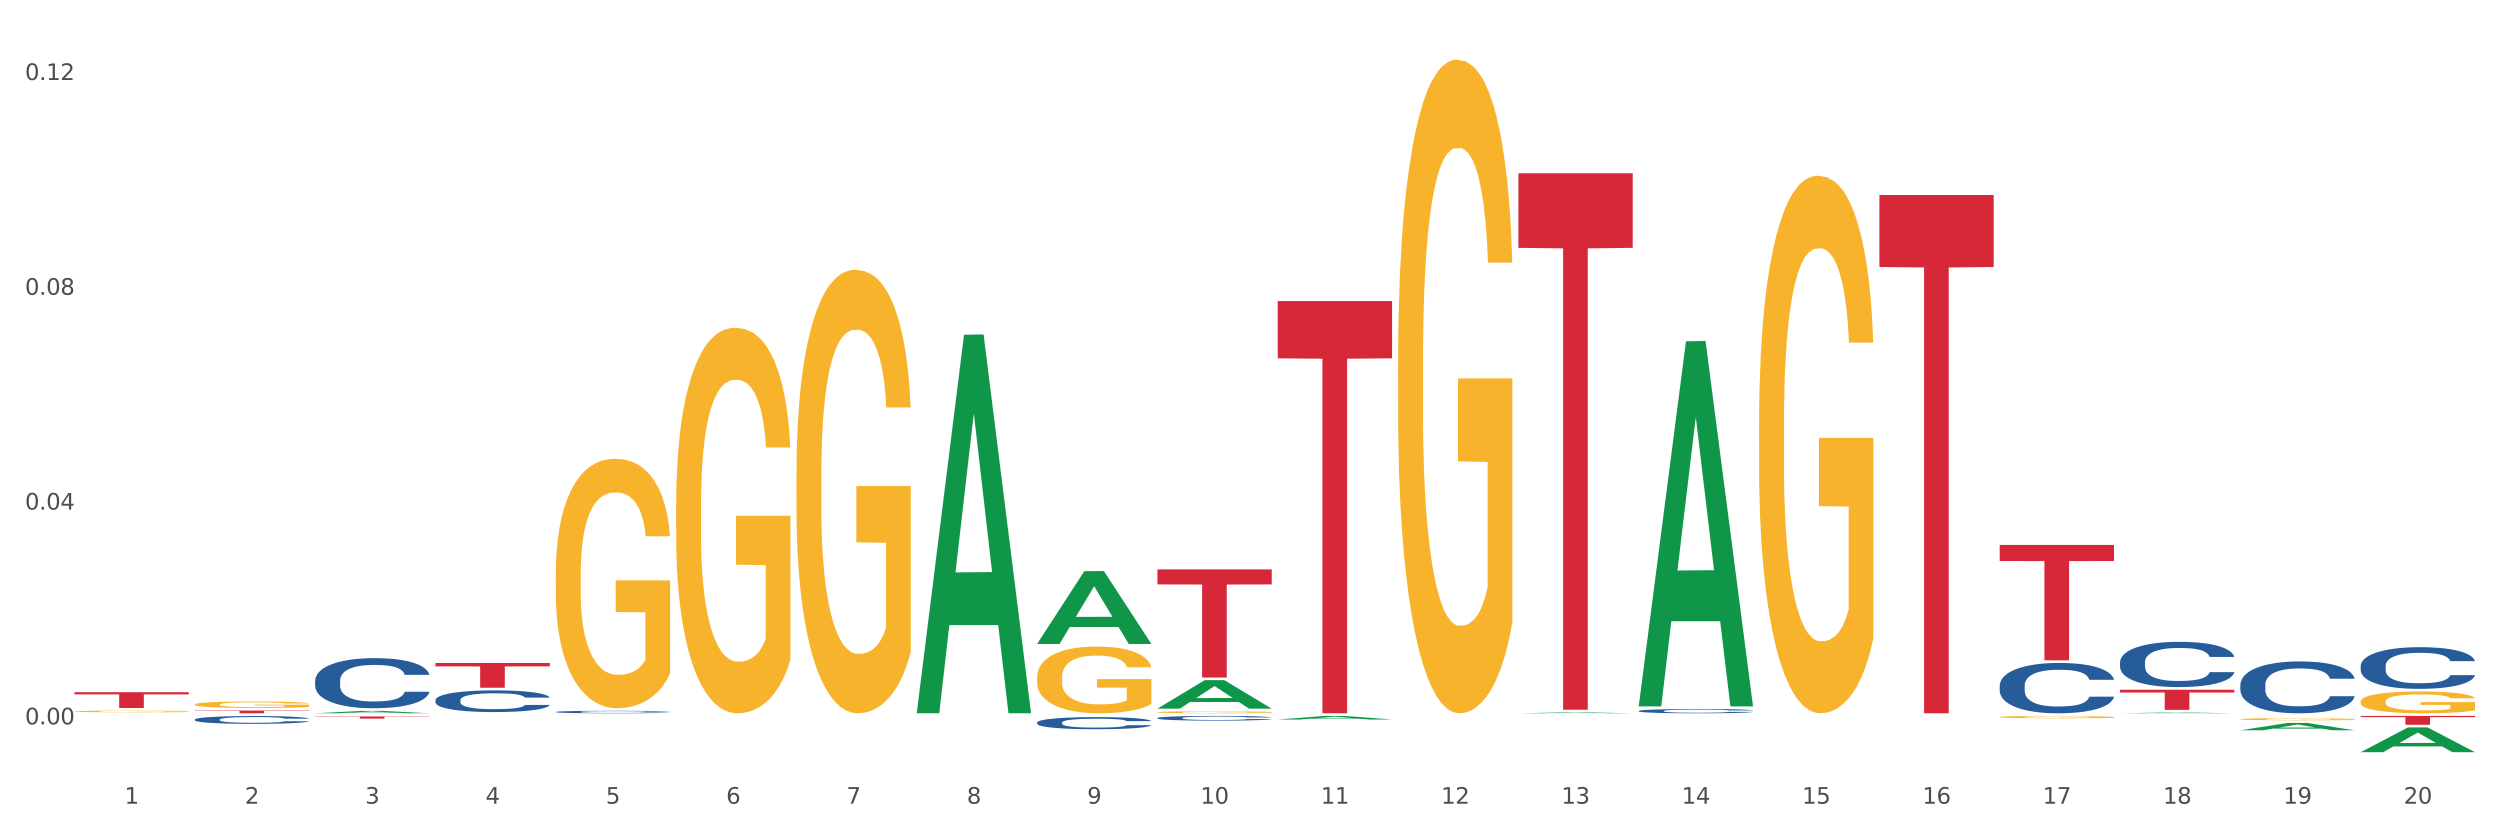<?xml version="1.0" encoding="utf-8" standalone="no"?>
<!DOCTYPE svg PUBLIC "-//W3C//DTD SVG 1.1//EN"
  "http://www.w3.org/Graphics/SVG/1.1/DTD/svg11.dtd">
<svg xmlns:xlink="http://www.w3.org/1999/xlink" width="1080pt" height="360pt" viewBox="0 0 1080 360" xmlns="http://www.w3.org/2000/svg" version="1.1">
 <rect x="0" y="0" width="1080" height="360" fill="#333333" stroke="none"/>
 <defs>
  <style type="text/css">*{stroke-linejoin: round; stroke-linecap: butt}</style>
 </defs>
 <g id="figure_1">
  <g id="patch_1">
   <path d="M 0 360 
L 1080 360 
L 1080 0 
L 0 0 
z
" style="fill: #ffffff; stroke: #ffffff; stroke-linejoin: miter"/>
  </g>
  <g id="axes_1">
   <g id="matplotlib.axis_1">
    <g id="xtick_1">
     <g id="text_1">
      <!-- 1 -->
      <g style="fill: #4d4d4d" transform="translate(53.812 347.204) scale(0.096 -0.096)">
       <defs>
        <path id="DejaVuSans-31" d="M 794 531 
L 1825 531 
L 1825 4091 
L 703 3866 
L 703 4441 
L 1819 4666 
L 2450 4666 
L 2450 531 
L 3481 531 
L 3481 0 
L 794 0 
L 794 531 
z
" transform="scale(0.016)"/>
       </defs>
       <use xlink:href="#DejaVuSans-31"/>
      </g>
     </g>
    </g>
    <g id="xtick_2">
     <g id="text_2">
      <!-- 2 -->
      <g style="fill: #4d4d4d" transform="translate(105.793 347.204) scale(0.096 -0.096)">
       <defs>
        <path id="DejaVuSans-32" d="M 1228 531 
L 3431 531 
L 3431 0 
L 469 0 
L 469 531 
Q 828 903 1448 1529 
Q 2069 2156 2228 2338 
Q 2531 2678 2651 2914 
Q 2772 3150 2772 3378 
Q 2772 3750 2511 3984 
Q 2250 4219 1831 4219 
Q 1534 4219 1204 4116 
Q 875 4013 500 3803 
L 500 4441 
Q 881 4594 1212 4672 
Q 1544 4750 1819 4750 
Q 2544 4750 2975 4387 
Q 3406 4025 3406 3419 
Q 3406 3131 3298 2873 
Q 3191 2616 2906 2266 
Q 2828 2175 2409 1742 
Q 1991 1309 1228 531 
z
" transform="scale(0.016)"/>
       </defs>
       <use xlink:href="#DejaVuSans-32"/>
      </g>
     </g>
    </g>
    <g id="xtick_3">
     <g id="text_3">
      <!-- 3 -->
      <g style="fill: #4d4d4d" transform="translate(157.774 347.204) scale(0.096 -0.096)">
       <defs>
        <path id="DejaVuSans-33" d="M 2597 2516 
Q 3050 2419 3304 2112 
Q 3559 1806 3559 1356 
Q 3559 666 3084 287 
Q 2609 -91 1734 -91 
Q 1441 -91 1130 -33 
Q 819 25 488 141 
L 488 750 
Q 750 597 1062 519 
Q 1375 441 1716 441 
Q 2309 441 2620 675 
Q 2931 909 2931 1356 
Q 2931 1769 2642 2001 
Q 2353 2234 1838 2234 
L 1294 2234 
L 1294 2753 
L 1863 2753 
Q 2328 2753 2575 2939 
Q 2822 3125 2822 3475 
Q 2822 3834 2567 4026 
Q 2313 4219 1838 4219 
Q 1578 4219 1281 4162 
Q 984 4106 628 3988 
L 628 4550 
Q 988 4650 1302 4700 
Q 1616 4750 1894 4750 
Q 2613 4750 3031 4423 
Q 3450 4097 3450 3541 
Q 3450 3153 3228 2886 
Q 3006 2619 2597 2516 
z
" transform="scale(0.016)"/>
       </defs>
       <use xlink:href="#DejaVuSans-33"/>
      </g>
     </g>
    </g>
    <g id="xtick_4">
     <g id="text_4">
      <!-- 4 -->
      <g style="fill: #4d4d4d" transform="translate(209.756 347.204) scale(0.096 -0.096)">
       <defs>
        <path id="DejaVuSans-34" d="M 2419 4116 
L 825 1625 
L 2419 1625 
L 2419 4116 
z
M 2253 4666 
L 3047 4666 
L 3047 1625 
L 3713 1625 
L 3713 1100 
L 3047 1100 
L 3047 0 
L 2419 0 
L 2419 1100 
L 313 1100 
L 313 1709 
L 2253 4666 
z
" transform="scale(0.016)"/>
       </defs>
       <use xlink:href="#DejaVuSans-34"/>
      </g>
     </g>
    </g>
    <g id="xtick_5">
     <g id="text_5">
      <!-- 5 -->
      <g style="fill: #4d4d4d" transform="translate(261.737 347.204) scale(0.096 -0.096)">
       <defs>
        <path id="DejaVuSans-35" d="M 691 4666 
L 3169 4666 
L 3169 4134 
L 1269 4134 
L 1269 2991 
Q 1406 3038 1543 3061 
Q 1681 3084 1819 3084 
Q 2600 3084 3056 2656 
Q 3513 2228 3513 1497 
Q 3513 744 3044 326 
Q 2575 -91 1722 -91 
Q 1428 -91 1123 -41 
Q 819 9 494 109 
L 494 744 
Q 775 591 1075 516 
Q 1375 441 1709 441 
Q 2250 441 2565 725 
Q 2881 1009 2881 1497 
Q 2881 1984 2565 2268 
Q 2250 2553 1709 2553 
Q 1456 2553 1204 2497 
Q 953 2441 691 2322 
L 691 4666 
z
" transform="scale(0.016)"/>
       </defs>
       <use xlink:href="#DejaVuSans-35"/>
      </g>
     </g>
    </g>
    <g id="xtick_6">
     <g id="text_6">
      <!-- 6 -->
      <g style="fill: #4d4d4d" transform="translate(313.718 347.204) scale(0.096 -0.096)">
       <defs>
        <path id="DejaVuSans-36" d="M 2113 2584 
Q 1688 2584 1439 2293 
Q 1191 2003 1191 1497 
Q 1191 994 1439 701 
Q 1688 409 2113 409 
Q 2538 409 2786 701 
Q 3034 994 3034 1497 
Q 3034 2003 2786 2293 
Q 2538 2584 2113 2584 
z
M 3366 4563 
L 3366 3988 
Q 3128 4100 2886 4159 
Q 2644 4219 2406 4219 
Q 1781 4219 1451 3797 
Q 1122 3375 1075 2522 
Q 1259 2794 1537 2939 
Q 1816 3084 2150 3084 
Q 2853 3084 3261 2657 
Q 3669 2231 3669 1497 
Q 3669 778 3244 343 
Q 2819 -91 2113 -91 
Q 1303 -91 875 529 
Q 447 1150 447 2328 
Q 447 3434 972 4092 
Q 1497 4750 2381 4750 
Q 2619 4750 2861 4703 
Q 3103 4656 3366 4563 
z
" transform="scale(0.016)"/>
       </defs>
       <use xlink:href="#DejaVuSans-36"/>
      </g>
     </g>
    </g>
    <g id="xtick_7">
     <g id="text_7">
      <!-- 7 -->
      <g style="fill: #4d4d4d" transform="translate(365.699 347.204) scale(0.096 -0.096)">
       <defs>
        <path id="DejaVuSans-37" d="M 525 4666 
L 3525 4666 
L 3525 4397 
L 1831 0 
L 1172 0 
L 2766 4134 
L 525 4134 
L 525 4666 
z
" transform="scale(0.016)"/>
       </defs>
       <use xlink:href="#DejaVuSans-37"/>
      </g>
     </g>
    </g>
    <g id="xtick_8">
     <g id="text_8">
      <!-- 8 -->
      <g style="fill: #4d4d4d" transform="translate(417.68 347.204) scale(0.096 -0.096)">
       <defs>
        <path id="DejaVuSans-38" d="M 2034 2216 
Q 1584 2216 1326 1975 
Q 1069 1734 1069 1313 
Q 1069 891 1326 650 
Q 1584 409 2034 409 
Q 2484 409 2743 651 
Q 3003 894 3003 1313 
Q 3003 1734 2745 1975 
Q 2488 2216 2034 2216 
z
M 1403 2484 
Q 997 2584 770 2862 
Q 544 3141 544 3541 
Q 544 4100 942 4425 
Q 1341 4750 2034 4750 
Q 2731 4750 3128 4425 
Q 3525 4100 3525 3541 
Q 3525 3141 3298 2862 
Q 3072 2584 2669 2484 
Q 3125 2378 3379 2068 
Q 3634 1759 3634 1313 
Q 3634 634 3220 271 
Q 2806 -91 2034 -91 
Q 1263 -91 848 271 
Q 434 634 434 1313 
Q 434 1759 690 2068 
Q 947 2378 1403 2484 
z
M 1172 3481 
Q 1172 3119 1398 2916 
Q 1625 2713 2034 2713 
Q 2441 2713 2670 2916 
Q 2900 3119 2900 3481 
Q 2900 3844 2670 4047 
Q 2441 4250 2034 4250 
Q 1625 4250 1398 4047 
Q 1172 3844 1172 3481 
z
" transform="scale(0.016)"/>
       </defs>
       <use xlink:href="#DejaVuSans-38"/>
      </g>
     </g>
    </g>
    <g id="xtick_9">
     <g id="text_9">
      <!-- 9 -->
      <g style="fill: #4d4d4d" transform="translate(469.662 347.204) scale(0.096 -0.096)">
       <defs>
        <path id="DejaVuSans-39" d="M 703 97 
L 703 672 
Q 941 559 1184 500 
Q 1428 441 1663 441 
Q 2288 441 2617 861 
Q 2947 1281 2994 2138 
Q 2813 1869 2534 1725 
Q 2256 1581 1919 1581 
Q 1219 1581 811 2004 
Q 403 2428 403 3163 
Q 403 3881 828 4315 
Q 1253 4750 1959 4750 
Q 2769 4750 3195 4129 
Q 3622 3509 3622 2328 
Q 3622 1225 3098 567 
Q 2575 -91 1691 -91 
Q 1453 -91 1209 -44 
Q 966 3 703 97 
z
M 1959 2075 
Q 2384 2075 2632 2365 
Q 2881 2656 2881 3163 
Q 2881 3666 2632 3958 
Q 2384 4250 1959 4250 
Q 1534 4250 1286 3958 
Q 1038 3666 1038 3163 
Q 1038 2656 1286 2365 
Q 1534 2075 1959 2075 
z
" transform="scale(0.016)"/>
       </defs>
       <use xlink:href="#DejaVuSans-39"/>
      </g>
     </g>
    </g>
    <g id="xtick_10">
     <g id="text_10">
      <!-- 10 -->
      <g style="fill: #4d4d4d" transform="translate(518.589 347.204) scale(0.096 -0.096)">
       <defs>
        <path id="DejaVuSans-30" d="M 2034 4250 
Q 1547 4250 1301 3770 
Q 1056 3291 1056 2328 
Q 1056 1369 1301 889 
Q 1547 409 2034 409 
Q 2525 409 2770 889 
Q 3016 1369 3016 2328 
Q 3016 3291 2770 3770 
Q 2525 4250 2034 4250 
z
M 2034 4750 
Q 2819 4750 3233 4129 
Q 3647 3509 3647 2328 
Q 3647 1150 3233 529 
Q 2819 -91 2034 -91 
Q 1250 -91 836 529 
Q 422 1150 422 2328 
Q 422 3509 836 4129 
Q 1250 4750 2034 4750 
z
" transform="scale(0.016)"/>
       </defs>
       <use xlink:href="#DejaVuSans-31"/>
       <use xlink:href="#DejaVuSans-30" transform="translate(63.623 0)"/>
      </g>
     </g>
    </g>
    <g id="xtick_11">
     <g id="text_11">
      <!-- 11 -->
      <g style="fill: #4d4d4d" transform="translate(570.57 347.204) scale(0.096 -0.096)">
       <use xlink:href="#DejaVuSans-31"/>
       <use xlink:href="#DejaVuSans-31" transform="translate(63.623 0)"/>
      </g>
     </g>
    </g>
    <g id="xtick_12">
     <g id="text_12">
      <!-- 12 -->
      <g style="fill: #4d4d4d" transform="translate(622.551 347.204) scale(0.096 -0.096)">
       <use xlink:href="#DejaVuSans-31"/>
       <use xlink:href="#DejaVuSans-32" transform="translate(63.623 0)"/>
      </g>
     </g>
    </g>
    <g id="xtick_13">
     <g id="text_13">
      <!-- 13 -->
      <g style="fill: #4d4d4d" transform="translate(674.533 347.204) scale(0.096 -0.096)">
       <use xlink:href="#DejaVuSans-31"/>
       <use xlink:href="#DejaVuSans-33" transform="translate(63.623 0)"/>
      </g>
     </g>
    </g>
    <g id="xtick_14">
     <g id="text_14">
      <!-- 14 -->
      <g style="fill: #4d4d4d" transform="translate(726.514 347.204) scale(0.096 -0.096)">
       <use xlink:href="#DejaVuSans-31"/>
       <use xlink:href="#DejaVuSans-34" transform="translate(63.623 0)"/>
      </g>
     </g>
    </g>
    <g id="xtick_15">
     <g id="text_15">
      <!-- 15 -->
      <g style="fill: #4d4d4d" transform="translate(778.495 347.204) scale(0.096 -0.096)">
       <use xlink:href="#DejaVuSans-31"/>
       <use xlink:href="#DejaVuSans-35" transform="translate(63.623 0)"/>
      </g>
     </g>
    </g>
    <g id="xtick_16">
     <g id="text_16">
      <!-- 16 -->
      <g style="fill: #4d4d4d" transform="translate(830.476 347.204) scale(0.096 -0.096)">
       <use xlink:href="#DejaVuSans-31"/>
       <use xlink:href="#DejaVuSans-36" transform="translate(63.623 0)"/>
      </g>
     </g>
    </g>
    <g id="xtick_17">
     <g id="text_17">
      <!-- 17 -->
      <g style="fill: #4d4d4d" transform="translate(882.457 347.204) scale(0.096 -0.096)">
       <use xlink:href="#DejaVuSans-31"/>
       <use xlink:href="#DejaVuSans-37" transform="translate(63.623 0)"/>
      </g>
     </g>
    </g>
    <g id="xtick_18">
     <g id="text_18">
      <!-- 18 -->
      <g style="fill: #4d4d4d" transform="translate(934.439 347.204) scale(0.096 -0.096)">
       <use xlink:href="#DejaVuSans-31"/>
       <use xlink:href="#DejaVuSans-38" transform="translate(63.623 0)"/>
      </g>
     </g>
    </g>
    <g id="xtick_19">
     <g id="text_19">
      <!-- 19 -->
      <g style="fill: #4d4d4d" transform="translate(986.42 347.204) scale(0.096 -0.096)">
       <use xlink:href="#DejaVuSans-31"/>
       <use xlink:href="#DejaVuSans-39" transform="translate(63.623 0)"/>
      </g>
     </g>
    </g>
    <g id="xtick_20">
     <g id="text_20">
      <!-- 20 -->
      <g style="fill: #4d4d4d" transform="translate(1038.401 347.204) scale(0.096 -0.096)">
       <use xlink:href="#DejaVuSans-32"/>
       <use xlink:href="#DejaVuSans-30" transform="translate(63.623 0)"/>
      </g>
     </g>
    </g>
    <g id="xtick_21"/>
    <g id="xtick_22"/>
    <g id="xtick_23"/>
    <g id="xtick_24"/>
    <g id="xtick_25"/>
    <g id="xtick_26"/>
    <g id="xtick_27"/>
    <g id="xtick_28"/>
    <g id="xtick_29"/>
    <g id="xtick_30"/>
    <g id="xtick_31"/>
    <g id="xtick_32"/>
    <g id="xtick_33"/>
    <g id="xtick_34"/>
    <g id="xtick_35"/>
    <g id="xtick_36"/>
    <g id="xtick_37"/>
    <g id="xtick_38"/>
    <g id="xtick_39"/>
   </g>
   <g id="matplotlib.axis_2">
    <g id="ytick_1">
     <g id="text_21">
      <!-- 0.00 -->
      <g style="fill: #4d4d4d" transform="translate(10.8 312.923) scale(0.096 -0.096)">
       <defs>
        <path id="DejaVuSans-2e" d="M 684 794 
L 1344 794 
L 1344 0 
L 684 0 
L 684 794 
z
" transform="scale(0.016)"/>
       </defs>
       <use xlink:href="#DejaVuSans-30"/>
       <use xlink:href="#DejaVuSans-2e" transform="translate(63.623 0)"/>
       <use xlink:href="#DejaVuSans-30" transform="translate(95.41 0)"/>
       <use xlink:href="#DejaVuSans-30" transform="translate(159.033 0)"/>
      </g>
     </g>
    </g>
    <g id="ytick_2">
     <g id="text_22">
      <!-- 0.04 -->
      <g style="fill: #4d4d4d" transform="translate(10.8 220.134) scale(0.096 -0.096)">
       <use xlink:href="#DejaVuSans-30"/>
       <use xlink:href="#DejaVuSans-2e" transform="translate(63.623 0)"/>
       <use xlink:href="#DejaVuSans-30" transform="translate(95.41 0)"/>
       <use xlink:href="#DejaVuSans-34" transform="translate(159.033 0)"/>
      </g>
     </g>
    </g>
    <g id="ytick_3">
     <g id="text_23">
      <!-- 0.08 -->
      <g style="fill: #4d4d4d" transform="translate(10.8 127.346) scale(0.096 -0.096)">
       <use xlink:href="#DejaVuSans-30"/>
       <use xlink:href="#DejaVuSans-2e" transform="translate(63.623 0)"/>
       <use xlink:href="#DejaVuSans-30" transform="translate(95.41 0)"/>
       <use xlink:href="#DejaVuSans-38" transform="translate(159.033 0)"/>
      </g>
     </g>
    </g>
    <g id="ytick_4">
     <g id="text_24">
      <!-- 0.12 -->
      <g style="fill: #4d4d4d" transform="translate(10.8 34.557) scale(0.096 -0.096)">
       <use xlink:href="#DejaVuSans-30"/>
       <use xlink:href="#DejaVuSans-2e" transform="translate(63.623 0)"/>
       <use xlink:href="#DejaVuSans-31" transform="translate(95.41 0)"/>
       <use xlink:href="#DejaVuSans-32" transform="translate(159.033 0)"/>
      </g>
     </g>
    </g>
    <g id="ytick_5"/>
    <g id="ytick_6"/>
    <g id="ytick_7"/>
   </g>
   <g id="PolyCollection_1">
    <path d="M 136.137 308.14 
L 136.188 308.139 
L 156.552 307.097 
L 165.003 307.096 
L 185.52 308.142 
L 175.745 308.142 
L 171.316 307.898 
L 150.29 307.898 
L 150.137 307.902 
L 145.861 308.142 
L 136.137 308.142 
L 136.137 308.14 
L 152.938 307.753 
L 168.669 307.752 
L 160.879 307.319 
L 160.778 307.317 
L 160.676 307.32 
L 152.887 307.752 
L 152.938 307.753 
L 136.137 308.14 
z
" clip-path="url(#pe15c65b3e9)" style="fill: #109648"/>
    <path d="M 396.043 307.835 
L 396.094 307.681 
L 416.458 144.615 
L 424.909 144.461 
L 445.426 308.142 
L 435.651 308.142 
L 431.222 270.027 
L 410.196 270.027 
L 410.044 270.641 
L 405.767 308.142 
L 396.043 308.142 
L 396.043 307.835 
L 412.844 247.28 
L 428.575 247.127 
L 420.785 179.349 
L 420.684 179.042 
L 420.582 179.503 
L 412.793 247.127 
L 412.844 247.28 
L 396.043 307.835 
z
" clip-path="url(#pe15c65b3e9)" style="fill: #109648"/>
    <path d="M 448.025 278.139 
L 448.076 278.109 
L 468.439 246.73 
L 476.89 246.701 
L 497.407 278.198 
L 487.632 278.198 
L 483.203 270.863 
L 462.177 270.863 
L 462.025 270.982 
L 457.748 278.198 
L 448.025 278.198 
L 448.025 278.139 
L 464.825 266.486 
L 480.556 266.457 
L 472.767 253.414 
L 472.665 253.355 
L 472.563 253.444 
L 464.774 266.457 
L 464.825 266.486 
L 448.025 278.139 
z
" clip-path="url(#pe15c65b3e9)" style="fill: #109648"/>
    <path d="M 863.874 309.742 
L 863.933 309.741 
L 863.933 309.708 
L 864.049 309.68 
L 864.632 309.61 
L 865.507 309.553 
L 866.148 309.523 
L 866.789 309.498 
L 867.547 309.473 
L 868.48 309.447 
L 870.171 309.41 
L 871.22 309.39 
L 872.503 309.37 
L 874.835 309.341 
L 876.526 309.324 
L 878.275 309.31 
L 881.132 309.294 
L 882.997 309.286 
L 884.98 309.281 
L 887.37 309.277 
L 889.177 309.276 
L 893.142 309.279 
L 896.524 309.287 
L 898.156 309.294 
L 900.255 309.305 
L 901.363 309.312 
L 903.17 309.327 
L 905.036 309.346 
L 906.318 309.363 
L 908.242 309.394 
L 909.7 309.425 
L 911.041 309.464 
L 911.741 309.491 
L 912.265 309.516 
L 912.732 309.544 
L 913.198 309.589 
L 902.704 309.589 
L 902.296 309.557 
L 901.654 309.527 
L 900.721 309.497 
L 899.905 309.479 
L 898.506 309.456 
L 897.223 309.441 
L 895.882 309.43 
L 894.25 309.421 
L 892.967 309.416 
L 891.16 309.412 
L 887.603 309.413 
L 885.213 309.421 
L 883.58 309.43 
L 882.531 309.438 
L 881.598 309.447 
L 880.549 309.46 
L 879.324 309.48 
L 878.45 309.497 
L 877.575 309.519 
L 876.876 309.541 
L 876.234 309.567 
L 875.71 309.595 
L 875.302 309.623 
L 874.952 309.658 
L 874.66 309.716 
L 874.66 309.843 
L 874.777 309.871 
L 875.068 309.909 
L 875.418 309.937 
L 876.001 309.972 
L 876.526 309.995 
L 877.517 310.028 
L 878.625 310.055 
L 879.499 310.073 
L 880.374 310.088 
L 881.89 310.108 
L 883.58 310.125 
L 885.038 310.135 
L 887.02 310.144 
L 888.361 310.148 
L 889.527 310.149 
L 892.384 310.149 
L 894.425 310.147 
L 896.699 310.14 
L 898.448 310.132 
L 899.905 310.122 
L 901.538 310.105 
L 902.587 310.089 
L 902.587 309.897 
L 889.761 309.896 
L 889.761 309.768 
L 913.256 309.768 
L 913.256 310.144 
L 912.265 310.163 
L 911.158 310.181 
L 909.991 310.196 
L 908.242 310.216 
L 906.143 310.234 
L 904.278 310.247 
L 902.296 310.258 
L 899.963 310.268 
L 896.932 310.277 
L 895.066 310.281 
L 892.734 310.284 
L 889.994 310.285 
L 887.603 310.283 
L 885.271 310.278 
L 882.823 310.27 
L 880.432 310.258 
L 878.625 310.246 
L 876.817 310.231 
L 874.893 310.212 
L 873.378 310.194 
L 872.211 310.177 
L 870.929 310.156 
L 869.53 310.128 
L 868.48 310.103 
L 867.547 310.078 
L 866.556 310.044 
L 865.857 310.016 
L 865.157 309.98 
L 864.749 309.953 
L 864.282 309.912 
L 863.933 309.854 
L 863.874 309.742 
z
" clip-path="url(#pe15c65b3e9)" style="fill: #f7b32b"/>
    <path d="M 759.912 183.218 
L 759.97 183.006 
L 759.97 175.37 
L 760.087 168.795 
L 760.67 152.888 
L 761.544 139.738 
L 762.186 132.739 
L 762.827 127.012 
L 763.585 121.286 
L 764.518 115.347 
L 766.209 106.651 
L 767.258 102.197 
L 768.541 97.531 
L 770.873 90.744 
L 772.563 86.926 
L 774.313 83.745 
L 777.169 79.927 
L 779.035 78.23 
L 781.017 76.958 
L 783.408 76.109 
L 785.215 75.897 
L 789.18 76.534 
L 792.561 78.442 
L 794.194 79.927 
L 796.293 82.472 
L 797.4 84.169 
L 799.208 87.563 
L 801.073 92.017 
L 802.356 95.834 
L 804.28 103.046 
L 805.738 110.257 
L 807.078 119.165 
L 807.778 125.316 
L 808.303 131.042 
L 808.769 137.617 
L 809.236 148.01 
L 798.741 148.01 
L 798.333 140.586 
L 797.692 133.587 
L 796.759 126.8 
L 795.943 122.558 
L 794.543 117.256 
L 793.261 113.862 
L 791.92 111.317 
L 790.287 109.196 
L 789.005 108.136 
L 787.197 107.287 
L 783.641 107.5 
L 781.251 109.196 
L 779.618 111.317 
L 778.569 113.226 
L 777.636 115.347 
L 776.586 118.316 
L 775.362 122.77 
L 774.487 126.8 
L 773.613 131.891 
L 772.913 136.981 
L 772.272 142.92 
L 771.747 149.282 
L 771.339 155.857 
L 770.989 163.917 
L 770.698 177.279 
L 770.698 206.336 
L 770.814 212.911 
L 771.106 221.607 
L 771.456 228.182 
L 772.039 236.029 
L 772.563 241.332 
L 773.555 248.967 
L 774.662 255.33 
L 775.537 259.36 
L 776.411 262.754 
L 777.927 267.42 
L 779.618 271.237 
L 781.076 273.57 
L 783.058 275.691 
L 784.399 276.54 
L 785.565 276.964 
L 788.422 276.964 
L 790.462 276.328 
L 792.736 274.843 
L 794.485 272.934 
L 795.943 270.601 
L 797.575 266.783 
L 798.625 263.178 
L 798.625 218.85 
L 785.798 218.638 
L 785.798 189.156 
L 809.294 189.156 
L 809.294 275.691 
L 808.303 280.145 
L 807.195 284.175 
L 806.029 287.781 
L 804.28 292.235 
L 802.181 296.477 
L 800.315 299.446 
L 798.333 301.991 
L 796.001 304.324 
L 792.969 306.445 
L 791.104 307.294 
L 788.772 307.93 
L 786.031 308.142 
L 783.641 307.718 
L 781.309 306.657 
L 778.86 304.748 
L 776.47 301.991 
L 774.662 299.234 
L 772.855 295.84 
L 770.931 291.386 
L 769.415 287.145 
L 768.249 283.327 
L 766.966 278.449 
L 765.567 272.086 
L 764.518 266.359 
L 763.585 260.42 
L 762.594 252.785 
L 761.894 246.21 
L 761.194 237.938 
L 760.786 231.788 
L 760.32 222.243 
L 759.97 208.881 
L 759.912 183.218 
z
" clip-path="url(#pe15c65b3e9)" style="fill: #f7b32b"/>
    <path d="M 967.837 310.675 
L 967.895 310.675 
L 967.895 310.644 
L 968.012 310.618 
L 968.595 310.555 
L 969.469 310.503 
L 970.11 310.475 
L 970.752 310.453 
L 971.51 310.43 
L 972.443 310.406 
L 974.133 310.372 
L 975.183 310.354 
L 976.465 310.336 
L 978.798 310.309 
L 980.488 310.294 
L 982.237 310.281 
L 985.094 310.266 
L 986.96 310.259 
L 988.942 310.254 
L 991.333 310.251 
L 993.14 310.25 
L 997.104 310.252 
L 1000.486 310.26 
L 1002.118 310.266 
L 1004.217 310.276 
L 1005.325 310.283 
L 1007.132 310.296 
L 1008.998 310.314 
L 1010.281 310.329 
L 1012.205 310.358 
L 1013.662 310.386 
L 1015.003 310.421 
L 1015.703 310.446 
L 1016.228 310.469 
L 1016.694 310.495 
L 1017.16 310.536 
L 1006.666 310.536 
L 1006.258 310.506 
L 1005.617 310.479 
L 1004.684 310.452 
L 1003.868 310.435 
L 1002.468 310.414 
L 1001.186 310.4 
L 999.845 310.39 
L 998.212 310.382 
L 996.93 310.378 
L 995.122 310.374 
L 991.566 310.375 
L 989.175 310.382 
L 987.543 310.39 
L 986.493 310.398 
L 985.561 310.406 
L 984.511 310.418 
L 983.287 310.436 
L 982.412 310.452 
L 981.538 310.472 
L 980.838 310.492 
L 980.197 310.516 
L 979.672 310.541 
L 979.264 310.567 
L 978.914 310.599 
L 978.623 310.652 
L 978.623 310.767 
L 978.739 310.793 
L 979.031 310.828 
L 979.381 310.854 
L 979.964 310.885 
L 980.488 310.906 
L 981.479 310.936 
L 982.587 310.961 
L 983.462 310.977 
L 984.336 310.991 
L 985.852 311.009 
L 987.543 311.024 
L 989 311.034 
L 990.983 311.042 
L 992.324 311.045 
L 993.49 311.047 
L 996.347 311.047 
L 998.387 311.045 
L 1000.661 311.039 
L 1002.41 311.031 
L 1003.868 311.022 
L 1005.5 311.007 
L 1006.549 310.992 
L 1006.549 310.817 
L 993.723 310.816 
L 993.723 310.699 
L 1017.219 310.699 
L 1017.219 311.042 
L 1016.228 311.06 
L 1015.12 311.076 
L 1013.954 311.09 
L 1012.205 311.108 
L 1010.106 311.124 
L 1008.24 311.136 
L 1006.258 311.146 
L 1003.926 311.156 
L 1000.894 311.164 
L 999.028 311.167 
L 996.696 311.17 
L 993.956 311.171 
L 991.566 311.169 
L 989.234 311.165 
L 986.785 311.157 
L 984.395 311.146 
L 982.587 311.135 
L 980.78 311.122 
L 978.856 311.104 
L 977.34 311.087 
L 976.174 311.072 
L 974.891 311.053 
L 973.492 311.028 
L 972.443 311.005 
L 971.51 310.982 
L 970.519 310.951 
L 969.819 310.925 
L 969.119 310.892 
L 968.711 310.868 
L 968.245 310.83 
L 967.895 310.777 
L 967.837 310.675 
z
" clip-path="url(#pe15c65b3e9)" style="fill: #f7b32b"/>
    <path d="M 1019.818 303.075 
L 1019.876 303.066 
L 1019.876 302.757 
L 1019.993 302.49 
L 1020.576 301.845 
L 1021.45 301.311 
L 1022.092 301.027 
L 1022.733 300.795 
L 1023.491 300.563 
L 1024.424 300.322 
L 1026.115 299.969 
L 1027.164 299.789 
L 1028.447 299.599 
L 1030.779 299.324 
L 1032.469 299.169 
L 1034.219 299.04 
L 1037.075 298.885 
L 1038.941 298.817 
L 1040.923 298.765 
L 1043.314 298.73 
L 1045.121 298.722 
L 1049.086 298.748 
L 1052.467 298.825 
L 1054.1 298.885 
L 1056.199 298.989 
L 1057.306 299.057 
L 1059.114 299.195 
L 1060.979 299.376 
L 1062.262 299.531 
L 1064.186 299.823 
L 1065.644 300.116 
L 1066.985 300.477 
L 1067.684 300.726 
L 1068.209 300.959 
L 1068.675 301.225 
L 1069.142 301.647 
L 1058.647 301.647 
L 1058.239 301.346 
L 1057.598 301.062 
L 1056.665 300.787 
L 1055.849 300.615 
L 1054.449 300.399 
L 1053.167 300.262 
L 1051.826 300.159 
L 1050.193 300.073 
L 1048.911 300.03 
L 1047.103 299.995 
L 1043.547 300.004 
L 1041.157 300.073 
L 1039.524 300.159 
L 1038.475 300.236 
L 1037.542 300.322 
L 1036.492 300.442 
L 1035.268 300.623 
L 1034.393 300.787 
L 1033.519 300.993 
L 1032.819 301.199 
L 1032.178 301.44 
L 1031.653 301.698 
L 1031.245 301.965 
L 1030.895 302.292 
L 1030.604 302.834 
L 1030.604 304.013 
L 1030.72 304.279 
L 1031.012 304.632 
L 1031.362 304.899 
L 1031.945 305.217 
L 1032.469 305.432 
L 1033.461 305.742 
L 1034.568 306 
L 1035.443 306.163 
L 1036.317 306.301 
L 1037.833 306.49 
L 1039.524 306.645 
L 1040.982 306.74 
L 1042.964 306.826 
L 1044.305 306.86 
L 1045.471 306.877 
L 1048.328 306.877 
L 1050.368 306.852 
L 1052.642 306.791 
L 1054.391 306.714 
L 1055.849 306.619 
L 1057.481 306.464 
L 1058.531 306.318 
L 1058.531 304.52 
L 1045.704 304.512 
L 1045.704 303.316 
L 1069.2 303.316 
L 1069.2 306.826 
L 1068.209 307.006 
L 1067.101 307.17 
L 1065.935 307.316 
L 1064.186 307.497 
L 1062.087 307.669 
L 1060.221 307.789 
L 1058.239 307.893 
L 1055.907 307.987 
L 1052.875 308.073 
L 1051.01 308.108 
L 1048.678 308.133 
L 1045.937 308.142 
L 1043.547 308.125 
L 1041.215 308.082 
L 1038.766 308.004 
L 1036.376 307.893 
L 1034.568 307.781 
L 1032.761 307.643 
L 1030.837 307.462 
L 1029.321 307.29 
L 1028.155 307.135 
L 1026.872 306.938 
L 1025.473 306.68 
L 1024.424 306.447 
L 1023.491 306.206 
L 1022.5 305.897 
L 1021.8 305.63 
L 1021.101 305.294 
L 1020.692 305.045 
L 1020.226 304.658 
L 1019.876 304.116 
L 1019.818 303.075 
z
" clip-path="url(#pe15c65b3e9)" style="fill: #f7b32b"/>
    <path d="M 967.837 315.483 
L 967.888 315.48 
L 988.251 312.308 
L 996.702 312.305 
L 1017.219 315.489 
L 1007.444 315.489 
L 1003.015 314.747 
L 981.989 314.747 
L 981.837 314.759 
L 977.56 315.489 
L 967.837 315.489 
L 967.837 315.483 
L 984.637 314.305 
L 1000.368 314.302 
L 992.579 312.983 
L 992.477 312.977 
L 992.375 312.986 
L 984.586 314.302 
L 984.637 314.305 
L 967.837 315.483 
z
" clip-path="url(#pe15c65b3e9)" style="fill: #109648"/>
    <path d="M 655.949 308.141 
L 656 308.141 
L 676.364 307.748 
L 684.815 307.748 
L 705.332 308.142 
L 695.557 308.142 
L 691.128 308.05 
L 670.102 308.05 
L 669.95 308.052 
L 665.673 308.142 
L 655.949 308.142 
L 655.949 308.141 
L 672.75 307.995 
L 688.481 307.995 
L 680.691 307.832 
L 680.59 307.831 
L 680.488 307.832 
L 672.699 307.995 
L 672.75 307.995 
L 655.949 308.141 
z
" clip-path="url(#pe15c65b3e9)" style="fill: #109648"/>
    <path d="M 707.931 304.865 
L 707.982 304.717 
L 728.345 147.443 
L 736.796 147.294 
L 757.313 305.162 
L 747.538 305.162 
L 743.109 268.4 
L 722.083 268.4 
L 721.931 268.993 
L 717.654 305.162 
L 707.931 305.162 
L 707.931 304.865 
L 724.731 246.462 
L 740.462 246.314 
L 732.673 180.943 
L 732.571 180.647 
L 732.469 181.091 
L 724.68 246.314 
L 724.731 246.462 
L 707.931 304.865 
z
" clip-path="url(#pe15c65b3e9)" style="fill: #109648"/>
    <path d="M 915.855 308.141 
L 915.906 308.141 
L 936.27 307.796 
L 944.721 307.795 
L 965.238 308.142 
L 955.463 308.142 
L 951.034 308.061 
L 930.008 308.061 
L 929.856 308.063 
L 925.579 308.142 
L 915.855 308.142 
L 915.855 308.141 
L 932.656 308.013 
L 948.387 308.013 
L 940.597 307.869 
L 940.496 307.869 
L 940.394 307.87 
L 932.605 308.013 
L 932.656 308.013 
L 915.855 308.141 
z
" clip-path="url(#pe15c65b3e9)" style="fill: #109648"/>
    <path d="M 1019.818 324.929 
L 1019.869 324.919 
L 1040.233 314.247 
L 1048.684 314.237 
L 1069.2 324.95 
L 1059.425 324.95 
L 1054.996 322.455 
L 1033.971 322.455 
L 1033.818 322.495 
L 1029.542 324.95 
L 1019.818 324.95 
L 1019.818 324.929 
L 1036.618 320.966 
L 1052.349 320.956 
L 1044.56 316.52 
L 1044.458 316.5 
L 1044.356 316.531 
L 1036.567 320.956 
L 1036.618 320.966 
L 1019.818 324.929 
z
" clip-path="url(#pe15c65b3e9)" style="fill: #109648"/>
    <path d="M 500.006 245.977 
L 549.388 245.977 
L 549.388 252.468 
L 529.963 252.512 
L 529.963 292.683 
L 519.314 292.683 
L 519.314 252.512 
L 500.006 252.468 
L 500.006 246.021 
L 500.006 245.977 
z
" clip-path="url(#pe15c65b3e9)" style="fill: #d62839"/>
    <path d="M 551.987 130.05 
L 601.369 130.05 
L 601.369 154.799 
L 581.944 154.966 
L 581.944 308.142 
L 571.295 308.142 
L 571.295 154.966 
L 551.987 154.799 
L 551.987 130.218 
L 551.987 130.05 
z
" clip-path="url(#pe15c65b3e9)" style="fill: #d62839"/>
    <path d="M 655.949 74.865 
L 705.332 74.865 
L 705.332 107.071 
L 685.906 107.288 
L 685.906 306.614 
L 675.258 306.614 
L 675.258 107.288 
L 655.949 107.071 
L 655.949 75.083 
L 655.949 74.865 
z
" clip-path="url(#pe15c65b3e9)" style="fill: #d62839"/>
    <path d="M 811.893 84.229 
L 861.275 84.229 
L 861.275 115.346 
L 841.85 115.556 
L 841.85 308.142 
L 831.201 308.142 
L 831.201 115.556 
L 811.893 115.346 
L 811.893 84.439 
L 811.893 84.229 
z
" clip-path="url(#pe15c65b3e9)" style="fill: #d62839"/>
    <path d="M 32.175 299.025 
L 81.557 299.025 
L 81.557 299.974 
L 62.132 299.98 
L 62.132 305.855 
L 51.483 305.855 
L 51.483 299.98 
L 32.175 299.974 
L 32.175 299.031 
L 32.175 299.025 
z
" clip-path="url(#pe15c65b3e9)" style="fill: #d62839"/>
    <path d="M 84.156 306.964 
L 133.538 306.964 
L 133.538 307.128 
L 114.113 307.129 
L 114.113 308.142 
L 103.464 308.142 
L 103.464 307.129 
L 84.156 307.128 
L 84.156 306.965 
L 84.156 306.964 
z
" clip-path="url(#pe15c65b3e9)" style="fill: #d62839"/>
    <path d="M 136.137 309.503 
L 185.52 309.503 
L 185.52 309.634 
L 166.094 309.635 
L 166.094 310.45 
L 155.446 310.45 
L 155.446 309.635 
L 136.137 309.634 
L 136.137 309.504 
L 136.137 309.503 
z
" clip-path="url(#pe15c65b3e9)" style="fill: #d62839"/>
    <path d="M 188.119 286.403 
L 237.501 286.403 
L 237.501 287.891 
L 218.076 287.901 
L 218.076 297.111 
L 207.427 297.111 
L 207.427 287.901 
L 188.119 287.891 
L 188.119 286.413 
L 188.119 286.403 
z
" clip-path="url(#pe15c65b3e9)" style="fill: #d62839"/>
    <path d="M 448.025 312.14 
L 448.083 312.135 
L 448.083 312.002 
L 448.258 311.82 
L 448.9 311.486 
L 449.717 311.233 
L 451.118 310.937 
L 451.877 310.813 
L 452.869 310.674 
L 454.912 310.45 
L 457.247 310.259 
L 458.882 310.154 
L 460.107 310.087 
L 462.851 309.967 
L 464.427 309.915 
L 466.061 309.872 
L 467.462 309.843 
L 469.797 309.81 
L 471.665 309.795 
L 473.825 309.791 
L 475.634 309.795 
L 478.027 309.815 
L 481.53 309.872 
L 482.872 309.905 
L 484.682 309.963 
L 486.55 310.039 
L 488.067 310.115 
L 489.818 310.225 
L 491.628 310.368 
L 493.379 310.55 
L 494.605 310.717 
L 495.597 310.894 
L 496.473 311.109 
L 497.115 311.343 
L 497.407 311.538 
L 486.725 311.538 
L 486.433 311.362 
L 485.849 311.171 
L 485.266 311.042 
L 484.623 310.937 
L 483.631 310.817 
L 482.756 310.741 
L 481.296 310.65 
L 479.954 310.593 
L 478.845 310.559 
L 477.502 310.531 
L 474.642 310.502 
L 472.599 310.502 
L 471.315 310.512 
L 469.739 310.536 
L 468.396 310.569 
L 466.82 310.626 
L 465.594 310.688 
L 464.369 310.77 
L 463.668 310.827 
L 462.617 310.932 
L 461.917 311.018 
L 460.983 311.166 
L 460.458 311.271 
L 459.524 311.543 
L 459.115 311.744 
L 458.94 311.882 
L 458.823 312.035 
L 458.823 312.78 
L 459.174 313.114 
L 459.465 313.258 
L 459.932 313.42 
L 460.808 313.63 
L 462.092 313.835 
L 463.435 313.983 
L 464.544 314.074 
L 465.594 314.141 
L 466.645 314.193 
L 467.929 314.241 
L 468.98 314.27 
L 470.556 314.299 
L 472.424 314.313 
L 473.883 314.313 
L 476.86 314.289 
L 478.203 314.265 
L 479.487 314.232 
L 480.888 314.179 
L 481.997 314.122 
L 482.639 314.079 
L 483.69 313.988 
L 484.507 313.893 
L 485.207 313.783 
L 485.674 313.687 
L 486.199 313.544 
L 486.608 313.382 
L 486.725 313.296 
L 497.407 313.296 
L 497.173 313.468 
L 496.765 313.635 
L 495.947 313.859 
L 495.305 313.988 
L 494.313 314.146 
L 493.262 314.279 
L 491.803 314.427 
L 490.461 314.537 
L 489.06 314.633 
L 487.542 314.719 
L 484.799 314.838 
L 483.806 314.872 
L 481.705 314.929 
L 480.07 314.962 
L 477.677 314.996 
L 475.226 315.015 
L 472.657 315.02 
L 470.381 315.01 
L 467.871 314.981 
L 466.295 314.953 
L 464.544 314.91 
L 462.501 314.843 
L 460.574 314.762 
L 458.765 314.666 
L 457.072 314.556 
L 455.496 314.432 
L 453.453 314.227 
L 451.936 314.026 
L 450.826 313.84 
L 450.068 313.683 
L 449.309 313.482 
L 448.9 313.343 
L 448.258 313.009 
L 448.025 312.699 
L 448.025 312.14 
z
" clip-path="url(#pe15c65b3e9)" style="fill: #255c99"/>
    <path d="M 500.006 306.112 
L 500.057 306.1 
L 520.421 293.828 
L 528.871 293.817 
L 549.388 306.135 
L 539.613 306.135 
L 535.184 303.266 
L 514.159 303.266 
L 514.006 303.313 
L 509.73 306.135 
L 500.006 306.135 
L 500.006 306.112 
L 516.806 301.555 
L 532.537 301.543 
L 524.748 296.442 
L 524.646 296.419 
L 524.544 296.454 
L 516.755 301.543 
L 516.806 301.555 
L 500.006 306.112 
z
" clip-path="url(#pe15c65b3e9)" style="fill: #109648"/>
    <path d="M 551.987 310.829 
L 552.038 310.828 
L 572.402 309.278 
L 580.853 309.276 
L 601.369 310.832 
L 591.595 310.832 
L 587.165 310.47 
L 566.14 310.47 
L 565.987 310.475 
L 561.711 310.832 
L 551.987 310.832 
L 551.987 310.829 
L 568.787 310.253 
L 584.518 310.252 
L 576.729 309.608 
L 576.627 309.605 
L 576.525 309.609 
L 568.736 310.252 
L 568.787 310.253 
L 551.987 310.829 
z
" clip-path="url(#pe15c65b3e9)" style="fill: #109648"/>
    <path d="M 863.874 235.417 
L 913.256 235.417 
L 913.256 242.343 
L 893.831 242.39 
L 893.831 285.257 
L 883.182 285.257 
L 883.182 242.39 
L 863.874 242.343 
L 863.874 235.464 
L 863.874 235.417 
z
" clip-path="url(#pe15c65b3e9)" style="fill: #d62839"/>
    <path d="M 292.081 218.555 
L 292.139 218.403 
L 292.139 212.927 
L 292.256 208.212 
L 292.839 196.805 
L 293.713 187.375 
L 294.355 182.355 
L 294.996 178.249 
L 295.754 174.142 
L 296.687 169.883 
L 298.378 163.647 
L 299.427 160.453 
L 300.71 157.107 
L 303.042 152.239 
L 304.733 149.502 
L 306.482 147.22 
L 309.339 144.482 
L 311.204 143.266 
L 313.186 142.353 
L 315.577 141.745 
L 317.384 141.592 
L 321.349 142.049 
L 324.73 143.418 
L 326.363 144.482 
L 328.462 146.308 
L 329.569 147.524 
L 331.377 149.958 
L 333.243 153.152 
L 334.525 155.89 
L 336.449 161.061 
L 337.907 166.233 
L 339.248 172.621 
L 339.947 177.032 
L 340.472 181.138 
L 340.938 185.854 
L 341.405 193.306 
L 330.91 193.306 
L 330.502 187.983 
L 329.861 182.964 
L 328.928 178.096 
L 328.112 175.054 
L 326.713 171.252 
L 325.43 168.818 
L 324.089 166.993 
L 322.457 165.472 
L 321.174 164.712 
L 319.367 164.103 
L 315.81 164.255 
L 313.42 165.472 
L 311.787 166.993 
L 310.738 168.362 
L 309.805 169.883 
L 308.756 172.012 
L 307.531 175.207 
L 306.657 178.096 
L 305.782 181.747 
L 305.082 185.397 
L 304.441 189.656 
L 303.916 194.219 
L 303.508 198.934 
L 303.158 204.714 
L 302.867 214.296 
L 302.867 235.134 
L 302.984 239.849 
L 303.275 246.085 
L 303.625 250.8 
L 304.208 256.428 
L 304.733 260.23 
L 305.724 265.706 
L 306.832 270.269 
L 307.706 273.159 
L 308.581 275.593 
L 310.096 278.939 
L 311.787 281.677 
L 313.245 283.35 
L 315.227 284.871 
L 316.568 285.479 
L 317.734 285.783 
L 320.591 285.783 
L 322.631 285.327 
L 324.905 284.262 
L 326.654 282.893 
L 328.112 281.22 
L 329.744 278.482 
L 330.794 275.897 
L 330.794 244.108 
L 317.967 243.956 
L 317.967 222.814 
L 341.463 222.814 
L 341.463 284.871 
L 340.472 288.065 
L 339.364 290.955 
L 338.198 293.54 
L 336.449 296.734 
L 334.35 299.776 
L 332.485 301.906 
L 330.502 303.731 
L 328.17 305.404 
L 325.138 306.925 
L 323.273 307.534 
L 320.941 307.99 
L 318.2 308.142 
L 315.81 307.838 
L 313.478 307.077 
L 311.029 305.708 
L 308.639 303.731 
L 306.832 301.754 
L 305.024 299.32 
L 303.1 296.126 
L 301.584 293.084 
L 300.418 290.346 
L 299.136 286.848 
L 297.736 282.285 
L 296.687 278.178 
L 295.754 273.919 
L 294.763 268.444 
L 294.063 263.729 
L 293.364 257.797 
L 292.956 253.386 
L 292.489 246.541 
L 292.139 236.959 
L 292.081 218.555 
z
" clip-path="url(#pe15c65b3e9)" style="fill: #f7b32b"/>
    <path d="M 344.062 205.084 
L 344.121 204.91 
L 344.121 198.611 
L 344.237 193.186 
L 344.82 180.064 
L 345.695 169.216 
L 346.336 163.442 
L 346.977 158.717 
L 347.735 153.993 
L 348.668 149.094 
L 350.359 141.92 
L 351.408 138.246 
L 352.691 134.396 
L 355.023 128.797 
L 356.714 125.648 
L 358.463 123.023 
L 361.32 119.874 
L 363.185 118.474 
L 365.168 117.424 
L 367.558 116.724 
L 369.365 116.549 
L 373.33 117.074 
L 376.712 118.649 
L 378.344 119.874 
L 380.443 121.974 
L 381.551 123.373 
L 383.358 126.173 
L 385.224 129.847 
L 386.506 132.997 
L 388.43 138.946 
L 389.888 144.895 
L 391.229 152.243 
L 391.928 157.318 
L 392.453 162.042 
L 392.92 167.466 
L 393.386 176.039 
L 382.892 176.039 
L 382.484 169.915 
L 381.842 164.141 
L 380.909 158.542 
L 380.093 155.043 
L 378.694 150.669 
L 377.411 147.869 
L 376.07 145.77 
L 374.438 144.02 
L 373.155 143.145 
L 371.348 142.445 
L 367.791 142.62 
L 365.401 144.02 
L 363.768 145.77 
L 362.719 147.344 
L 361.786 149.094 
L 360.737 151.544 
L 359.512 155.218 
L 358.638 158.542 
L 357.763 162.742 
L 357.064 166.941 
L 356.422 171.84 
L 355.898 177.089 
L 355.489 182.513 
L 355.14 189.162 
L 354.848 200.185 
L 354.848 224.156 
L 354.965 229.58 
L 355.256 236.754 
L 355.606 242.178 
L 356.189 248.652 
L 356.714 253.026 
L 357.705 259.325 
L 358.813 264.574 
L 359.687 267.899 
L 360.562 270.698 
L 362.078 274.548 
L 363.768 277.697 
L 365.226 279.622 
L 367.208 281.372 
L 368.549 282.071 
L 369.715 282.421 
L 372.572 282.421 
L 374.613 281.896 
L 376.886 280.672 
L 378.636 279.097 
L 380.093 277.172 
L 381.726 274.023 
L 382.775 271.048 
L 382.775 234.479 
L 369.948 234.305 
L 369.948 209.984 
L 393.444 209.984 
L 393.444 281.372 
L 392.453 285.046 
L 391.345 288.37 
L 390.179 291.345 
L 388.43 295.019 
L 386.331 298.519 
L 384.466 300.968 
L 382.484 303.068 
L 380.151 304.993 
L 377.12 306.742 
L 375.254 307.442 
L 372.922 307.967 
L 370.182 308.142 
L 367.791 307.792 
L 365.459 306.917 
L 363.011 305.342 
L 360.62 303.068 
L 358.813 300.793 
L 357.005 297.994 
L 355.081 294.319 
L 353.566 290.82 
L 352.399 287.67 
L 351.117 283.646 
L 349.718 278.397 
L 348.668 273.673 
L 347.735 268.774 
L 346.744 262.475 
L 346.045 257.051 
L 345.345 250.227 
L 344.937 245.153 
L 344.47 237.279 
L 344.121 226.256 
L 344.062 205.084 
z
" clip-path="url(#pe15c65b3e9)" style="fill: #f7b32b"/>
    <path d="M 448.025 292.645 
L 448.083 292.619 
L 448.083 291.672 
L 448.2 290.856 
L 448.783 288.883 
L 449.657 287.251 
L 450.298 286.383 
L 450.94 285.673 
L 451.698 284.962 
L 452.631 284.226 
L 454.321 283.147 
L 455.371 282.595 
L 456.653 282.016 
L 458.985 281.174 
L 460.676 280.7 
L 462.425 280.306 
L 465.282 279.832 
L 467.148 279.621 
L 469.13 279.464 
L 471.52 279.358 
L 473.328 279.332 
L 477.292 279.411 
L 480.674 279.648 
L 482.306 279.832 
L 484.405 280.148 
L 485.513 280.358 
L 487.32 280.779 
L 489.186 281.332 
L 490.469 281.805 
L 492.393 282.7 
L 493.85 283.594 
L 495.191 284.699 
L 495.891 285.462 
L 496.416 286.173 
L 496.882 286.988 
L 497.348 288.278 
L 486.854 288.278 
L 486.446 287.357 
L 485.805 286.488 
L 484.872 285.647 
L 484.056 285.12 
L 482.656 284.463 
L 481.374 284.042 
L 480.033 283.726 
L 478.4 283.463 
L 477.118 283.331 
L 475.31 283.226 
L 471.754 283.252 
L 469.363 283.463 
L 467.731 283.726 
L 466.681 283.963 
L 465.749 284.226 
L 464.699 284.594 
L 463.475 285.147 
L 462.6 285.647 
L 461.726 286.278 
L 461.026 286.909 
L 460.385 287.646 
L 459.86 288.435 
L 459.452 289.251 
L 459.102 290.251 
L 458.811 291.908 
L 458.811 295.513 
L 458.927 296.329 
L 459.219 297.407 
L 459.569 298.223 
L 460.152 299.196 
L 460.676 299.854 
L 461.667 300.801 
L 462.775 301.591 
L 463.65 302.091 
L 464.524 302.512 
L 466.04 303.09 
L 467.731 303.564 
L 469.188 303.853 
L 471.171 304.116 
L 472.512 304.222 
L 473.678 304.274 
L 476.535 304.274 
L 478.575 304.195 
L 480.849 304.011 
L 482.598 303.774 
L 484.056 303.485 
L 485.688 303.011 
L 486.737 302.564 
L 486.737 297.065 
L 473.911 297.039 
L 473.911 293.382 
L 497.407 293.382 
L 497.407 304.116 
L 496.416 304.669 
L 495.308 305.169 
L 494.142 305.616 
L 492.393 306.169 
L 490.294 306.695 
L 488.428 307.063 
L 486.446 307.379 
L 484.114 307.668 
L 481.082 307.932 
L 479.216 308.037 
L 476.884 308.116 
L 474.144 308.142 
L 471.754 308.089 
L 469.422 307.958 
L 466.973 307.721 
L 464.583 307.379 
L 462.775 307.037 
L 460.968 306.616 
L 459.044 306.063 
L 457.528 305.537 
L 456.362 305.064 
L 455.079 304.459 
L 453.68 303.669 
L 452.631 302.959 
L 451.698 302.222 
L 450.707 301.275 
L 450.007 300.459 
L 449.307 299.433 
L 448.899 298.67 
L 448.433 297.486 
L 448.083 295.829 
L 448.025 292.645 
z
" clip-path="url(#pe15c65b3e9)" style="fill: #f7b32b"/>
    <path d="M 240.1 247.987 
L 240.158 247.889 
L 240.158 244.347 
L 240.275 241.297 
L 240.858 233.918 
L 241.732 227.818 
L 242.374 224.571 
L 243.015 221.915 
L 243.773 219.258 
L 244.706 216.503 
L 246.396 212.469 
L 247.446 210.403 
L 248.729 208.239 
L 251.061 205.09 
L 252.751 203.319 
L 254.501 201.844 
L 257.357 200.073 
L 259.223 199.285 
L 261.205 198.695 
L 263.596 198.302 
L 265.403 198.203 
L 269.368 198.498 
L 272.749 199.384 
L 274.382 200.073 
L 276.481 201.253 
L 277.588 202.04 
L 279.396 203.614 
L 281.261 205.681 
L 282.544 207.452 
L 284.468 210.797 
L 285.926 214.142 
L 287.266 218.274 
L 287.966 221.127 
L 288.491 223.784 
L 288.957 226.834 
L 289.424 231.655 
L 278.929 231.655 
L 278.521 228.211 
L 277.88 224.965 
L 276.947 221.816 
L 276.131 219.848 
L 274.731 217.389 
L 273.449 215.815 
L 272.108 214.634 
L 270.475 213.65 
L 269.193 213.158 
L 267.385 212.765 
L 263.829 212.863 
L 261.438 213.65 
L 259.806 214.634 
L 258.757 215.519 
L 257.824 216.503 
L 256.774 217.881 
L 255.55 219.947 
L 254.675 221.816 
L 253.801 224.177 
L 253.101 226.539 
L 252.46 229.294 
L 251.935 232.245 
L 251.527 235.295 
L 251.177 239.034 
L 250.886 245.232 
L 250.886 258.711 
L 251.002 261.761 
L 251.294 265.795 
L 251.644 268.845 
L 252.227 272.486 
L 252.751 274.945 
L 253.743 278.487 
L 254.85 281.439 
L 255.725 283.308 
L 256.599 284.883 
L 258.115 287.047 
L 259.806 288.818 
L 261.264 289.9 
L 263.246 290.884 
L 264.587 291.278 
L 265.753 291.474 
L 268.61 291.474 
L 270.65 291.179 
L 272.924 290.491 
L 274.673 289.605 
L 276.131 288.523 
L 277.763 286.752 
L 278.813 285.079 
L 278.813 264.516 
L 265.986 264.418 
L 265.986 250.742 
L 289.482 250.742 
L 289.482 290.884 
L 288.491 292.95 
L 287.383 294.82 
L 286.217 296.492 
L 284.468 298.558 
L 282.369 300.526 
L 280.503 301.904 
L 278.521 303.084 
L 276.189 304.166 
L 273.157 305.15 
L 271.292 305.544 
L 268.96 305.839 
L 266.219 305.937 
L 263.829 305.741 
L 261.497 305.249 
L 259.048 304.363 
L 256.658 303.084 
L 254.85 301.805 
L 253.043 300.231 
L 251.119 298.165 
L 249.603 296.197 
L 248.437 294.426 
L 247.154 292.163 
L 245.755 289.212 
L 244.706 286.555 
L 243.773 283.8 
L 242.782 280.258 
L 242.082 277.208 
L 241.382 273.371 
L 240.974 270.518 
L 240.508 266.091 
L 240.158 259.892 
L 240.1 247.987 
z
" clip-path="url(#pe15c65b3e9)" style="fill: #f7b32b"/>
    <path d="M 32.175 307.327 
L 32.233 307.326 
L 32.233 307.302 
L 32.35 307.281 
L 32.933 307.231 
L 33.807 307.19 
L 34.449 307.168 
L 35.09 307.15 
L 35.848 307.132 
L 36.781 307.113 
L 38.472 307.086 
L 39.521 307.072 
L 40.804 307.057 
L 43.136 307.036 
L 44.827 307.024 
L 46.576 307.014 
L 49.433 307.002 
L 51.298 306.997 
L 53.28 306.993 
L 55.671 306.99 
L 57.478 306.99 
L 61.443 306.992 
L 64.824 306.998 
L 66.457 307.002 
L 68.556 307.01 
L 69.663 307.016 
L 71.471 307.026 
L 73.337 307.04 
L 74.619 307.052 
L 76.543 307.075 
L 78.001 307.097 
L 79.342 307.125 
L 80.041 307.145 
L 80.566 307.163 
L 81.032 307.183 
L 81.499 307.216 
L 71.004 307.216 
L 70.596 307.193 
L 69.955 307.171 
L 69.022 307.149 
L 68.206 307.136 
L 66.807 307.119 
L 65.524 307.109 
L 64.183 307.101 
L 62.551 307.094 
L 61.268 307.091 
L 59.461 307.088 
L 55.904 307.089 
L 53.514 307.094 
L 51.881 307.101 
L 50.832 307.107 
L 49.899 307.113 
L 48.849 307.123 
L 47.625 307.137 
L 46.751 307.149 
L 45.876 307.165 
L 45.176 307.181 
L 44.535 307.2 
L 44.01 307.22 
L 43.602 307.241 
L 43.252 307.266 
L 42.961 307.308 
L 42.961 307.399 
L 43.078 307.42 
L 43.369 307.447 
L 43.719 307.468 
L 44.302 307.492 
L 44.827 307.509 
L 45.818 307.533 
L 46.926 307.553 
L 47.8 307.566 
L 48.675 307.576 
L 50.19 307.591 
L 51.881 307.603 
L 53.339 307.61 
L 55.321 307.617 
L 56.662 307.62 
L 57.828 307.621 
L 60.685 307.621 
L 62.725 307.619 
L 64.999 307.614 
L 66.748 307.608 
L 68.206 307.601 
L 69.838 307.589 
L 70.888 307.578 
L 70.888 307.438 
L 58.061 307.438 
L 58.061 307.345 
L 81.557 307.345 
L 81.557 307.617 
L 80.566 307.631 
L 79.458 307.644 
L 78.292 307.655 
L 76.543 307.669 
L 74.444 307.682 
L 72.579 307.692 
L 70.596 307.7 
L 68.264 307.707 
L 65.232 307.714 
L 63.367 307.716 
L 61.035 307.718 
L 58.294 307.719 
L 55.904 307.718 
L 53.572 307.714 
L 51.123 307.708 
L 48.733 307.7 
L 46.926 307.691 
L 45.118 307.68 
L 43.194 307.666 
L 41.678 307.653 
L 40.512 307.641 
L 39.23 307.626 
L 37.83 307.606 
L 36.781 307.588 
L 35.848 307.569 
L 34.857 307.545 
L 34.157 307.524 
L 33.458 307.498 
L 33.05 307.479 
L 32.583 307.449 
L 32.233 307.407 
L 32.175 307.327 
z
" clip-path="url(#pe15c65b3e9)" style="fill: #f7b32b"/>
    <path d="M 84.156 304.336 
L 84.215 304.333 
L 84.215 304.242 
L 84.331 304.163 
L 84.914 303.973 
L 85.789 303.816 
L 86.43 303.732 
L 87.071 303.663 
L 87.829 303.595 
L 88.762 303.524 
L 90.453 303.42 
L 91.502 303.367 
L 92.785 303.311 
L 95.117 303.23 
L 96.808 303.184 
L 98.557 303.146 
L 101.414 303.1 
L 103.279 303.08 
L 105.262 303.065 
L 107.652 303.055 
L 109.459 303.052 
L 113.424 303.06 
L 116.806 303.082 
L 118.438 303.1 
L 120.537 303.131 
L 121.645 303.151 
L 123.452 303.192 
L 125.318 303.245 
L 126.6 303.29 
L 128.524 303.377 
L 129.982 303.463 
L 131.323 303.57 
L 132.022 303.643 
L 132.547 303.712 
L 133.014 303.79 
L 133.48 303.915 
L 122.986 303.915 
L 122.577 303.826 
L 121.936 303.742 
L 121.003 303.661 
L 120.187 303.61 
L 118.788 303.547 
L 117.505 303.506 
L 116.164 303.476 
L 114.532 303.45 
L 113.249 303.438 
L 111.442 303.427 
L 107.885 303.43 
L 105.495 303.45 
L 103.862 303.476 
L 102.813 303.498 
L 101.88 303.524 
L 100.831 303.559 
L 99.606 303.613 
L 98.732 303.661 
L 97.857 303.722 
L 97.158 303.783 
L 96.516 303.854 
L 95.992 303.93 
L 95.583 304.008 
L 95.234 304.105 
L 94.942 304.265 
L 94.942 304.612 
L 95.059 304.691 
L 95.35 304.795 
L 95.7 304.874 
L 96.283 304.967 
L 96.808 305.031 
L 97.799 305.122 
L 98.907 305.198 
L 99.781 305.246 
L 100.656 305.287 
L 102.172 305.343 
L 103.862 305.389 
L 105.32 305.416 
L 107.302 305.442 
L 108.643 305.452 
L 109.809 305.457 
L 112.666 305.457 
L 114.707 305.449 
L 116.98 305.432 
L 118.73 305.409 
L 120.187 305.381 
L 121.82 305.335 
L 122.869 305.292 
L 122.869 304.762 
L 110.042 304.759 
L 110.042 304.407 
L 133.538 304.407 
L 133.538 305.442 
L 132.547 305.495 
L 131.439 305.543 
L 130.273 305.586 
L 128.524 305.64 
L 126.425 305.69 
L 124.56 305.726 
L 122.577 305.756 
L 120.245 305.784 
L 117.214 305.81 
L 115.348 305.82 
L 113.016 305.827 
L 110.276 305.83 
L 107.885 305.825 
L 105.553 305.812 
L 103.104 305.789 
L 100.714 305.756 
L 98.907 305.723 
L 97.099 305.683 
L 95.175 305.63 
L 93.659 305.579 
L 92.493 305.533 
L 91.211 305.475 
L 89.812 305.399 
L 88.762 305.33 
L 87.829 305.259 
L 86.838 305.168 
L 86.138 305.089 
L 85.439 304.99 
L 85.031 304.917 
L 84.564 304.803 
L 84.215 304.643 
L 84.156 304.336 
z
" clip-path="url(#pe15c65b3e9)" style="fill: #f7b32b"/>
    <path d="M 915.855 297.951 
L 965.238 297.951 
L 965.238 299.162 
L 945.812 299.17 
L 945.812 306.661 
L 935.164 306.661 
L 935.164 299.17 
L 915.855 299.162 
L 915.855 297.96 
L 915.855 297.951 
z
" clip-path="url(#pe15c65b3e9)" style="fill: #d62839"/>
    <path d="M 1019.818 309.276 
L 1069.2 309.276 
L 1069.2 309.808 
L 1049.775 309.811 
L 1049.775 313.103 
L 1039.126 313.103 
L 1039.126 309.811 
L 1019.818 309.808 
L 1019.818 309.28 
L 1019.818 309.276 
z
" clip-path="url(#pe15c65b3e9)" style="fill: #d62839"/>
    <path d="M 84.156 310.844 
L 84.215 310.84 
L 84.215 310.754 
L 84.39 310.638 
L 85.032 310.423 
L 85.849 310.26 
L 87.25 310.069 
L 88.009 309.989 
L 89.001 309.9 
L 91.044 309.756 
L 93.379 309.633 
L 95.013 309.565 
L 96.239 309.522 
L 98.983 309.445 
L 100.559 309.411 
L 102.193 309.384 
L 103.594 309.365 
L 105.929 309.344 
L 107.797 309.335 
L 109.956 309.332 
L 111.766 309.335 
L 114.159 309.347 
L 117.661 309.384 
L 119.004 309.405 
L 120.813 309.442 
L 122.681 309.491 
L 124.199 309.541 
L 125.95 309.611 
L 127.76 309.703 
L 129.511 309.82 
L 130.737 309.928 
L 131.729 310.041 
L 132.604 310.18 
L 133.246 310.33 
L 133.538 310.456 
L 122.856 310.456 
L 122.565 310.343 
L 121.981 310.22 
L 121.397 310.137 
L 120.755 310.069 
L 119.763 309.992 
L 118.887 309.943 
L 117.428 309.885 
L 116.085 309.848 
L 114.976 309.826 
L 113.634 309.808 
L 110.774 309.789 
L 108.731 309.789 
L 107.446 309.796 
L 105.87 309.811 
L 104.528 309.832 
L 102.952 309.869 
L 101.726 309.909 
L 100.5 309.962 
L 99.8 309.998 
L 98.749 310.066 
L 98.049 310.121 
L 97.115 310.217 
L 96.589 310.284 
L 95.655 310.459 
L 95.247 310.588 
L 95.072 310.678 
L 94.955 310.776 
L 94.955 311.255 
L 95.305 311.47 
L 95.597 311.563 
L 96.064 311.667 
L 96.94 311.802 
L 98.224 311.934 
L 99.566 312.03 
L 100.675 312.088 
L 101.726 312.131 
L 102.777 312.165 
L 104.061 312.196 
L 105.112 312.214 
L 106.688 312.233 
L 108.555 312.242 
L 110.015 312.242 
L 112.992 312.226 
L 114.334 312.211 
L 115.618 312.189 
L 117.019 312.156 
L 118.128 312.119 
L 118.77 312.091 
L 119.821 312.033 
L 120.638 311.971 
L 121.339 311.901 
L 121.806 311.839 
L 122.331 311.747 
L 122.74 311.642 
L 122.856 311.587 
L 133.538 311.587 
L 133.305 311.698 
L 132.896 311.805 
L 132.079 311.95 
L 131.437 312.033 
L 130.445 312.134 
L 129.394 312.22 
L 127.935 312.315 
L 126.592 312.386 
L 125.191 312.448 
L 123.674 312.503 
L 120.93 312.58 
L 119.938 312.601 
L 117.836 312.638 
L 116.202 312.66 
L 113.809 312.681 
L 111.357 312.693 
L 108.789 312.697 
L 106.512 312.69 
L 104.002 312.672 
L 102.426 312.654 
L 100.675 312.626 
L 98.632 312.583 
L 96.706 312.531 
L 94.897 312.469 
L 93.204 312.398 
L 91.628 312.319 
L 89.585 312.186 
L 88.067 312.057 
L 86.958 311.938 
L 86.199 311.836 
L 85.44 311.707 
L 85.032 311.618 
L 84.39 311.403 
L 84.156 311.203 
L 84.156 310.844 
z
" clip-path="url(#pe15c65b3e9)" style="fill: #255c99"/>
    <path d="M 500.006 307.672 
L 500.064 307.672 
L 500.064 307.643 
L 500.181 307.618 
L 500.764 307.558 
L 501.638 307.509 
L 502.28 307.483 
L 502.921 307.461 
L 503.679 307.44 
L 504.612 307.417 
L 506.302 307.385 
L 507.352 307.368 
L 508.635 307.35 
L 510.967 307.325 
L 512.657 307.31 
L 514.407 307.298 
L 517.263 307.284 
L 519.129 307.278 
L 521.111 307.273 
L 523.502 307.27 
L 525.309 307.269 
L 529.274 307.271 
L 532.655 307.279 
L 534.288 307.284 
L 536.387 307.294 
L 537.494 307.3 
L 539.302 307.313 
L 541.167 307.33 
L 542.45 307.344 
L 544.374 307.371 
L 545.832 307.398 
L 547.172 307.432 
L 547.872 307.455 
L 548.397 307.476 
L 548.863 307.501 
L 549.33 307.54 
L 538.835 307.54 
L 538.427 307.512 
L 537.786 307.486 
L 536.853 307.46 
L 536.037 307.444 
L 534.637 307.424 
L 533.355 307.412 
L 532.014 307.402 
L 530.381 307.394 
L 529.099 307.39 
L 527.291 307.387 
L 523.735 307.388 
L 521.345 307.394 
L 519.712 307.402 
L 518.663 307.409 
L 517.73 307.417 
L 516.68 307.428 
L 515.456 307.445 
L 514.581 307.46 
L 513.707 307.479 
L 513.007 307.499 
L 512.366 307.521 
L 511.841 307.545 
L 511.433 307.57 
L 511.083 307.6 
L 510.792 307.65 
L 510.792 307.759 
L 510.908 307.784 
L 511.2 307.817 
L 511.55 307.841 
L 512.133 307.871 
L 512.657 307.891 
L 513.649 307.92 
L 514.756 307.943 
L 515.631 307.959 
L 516.505 307.971 
L 518.021 307.989 
L 519.712 308.003 
L 521.17 308.012 
L 523.152 308.02 
L 524.493 308.023 
L 525.659 308.025 
L 528.516 308.025 
L 530.556 308.022 
L 532.83 308.017 
L 534.579 308.01 
L 536.037 308.001 
L 537.669 307.987 
L 538.719 307.973 
L 538.719 307.806 
L 525.892 307.806 
L 525.892 307.695 
L 549.388 307.695 
L 549.388 308.02 
L 548.397 308.037 
L 547.289 308.052 
L 546.123 308.065 
L 544.374 308.082 
L 542.275 308.098 
L 540.409 308.109 
L 538.427 308.119 
L 536.095 308.128 
L 533.063 308.136 
L 531.198 308.139 
L 528.866 308.141 
L 526.125 308.142 
L 523.735 308.14 
L 521.403 308.136 
L 518.954 308.129 
L 516.564 308.119 
L 514.756 308.109 
L 512.949 308.096 
L 511.025 308.079 
L 509.509 308.063 
L 508.343 308.049 
L 507.06 308.03 
L 505.661 308.006 
L 504.612 307.985 
L 503.679 307.963 
L 502.688 307.934 
L 501.988 307.909 
L 501.288 307.878 
L 500.88 307.855 
L 500.414 307.819 
L 500.064 307.769 
L 500.006 307.672 
z
" clip-path="url(#pe15c65b3e9)" style="fill: #f7b32b"/>
    <path d="M 603.968 156.249 
L 604.027 155.991 
L 604.027 146.707 
L 604.143 138.712 
L 604.726 119.371 
L 605.601 103.382 
L 606.242 94.872 
L 606.883 87.909 
L 607.641 80.947 
L 608.574 73.726 
L 610.265 63.153 
L 611.314 57.737 
L 612.597 52.064 
L 614.929 43.811 
L 616.62 39.169 
L 618.369 35.301 
L 621.226 30.659 
L 623.091 28.596 
L 625.074 27.049 
L 627.464 26.017 
L 629.271 25.759 
L 633.236 26.533 
L 636.618 28.854 
L 638.25 30.659 
L 640.349 33.754 
L 641.457 35.817 
L 643.264 39.943 
L 645.13 45.359 
L 646.412 50.001 
L 648.336 58.769 
L 649.794 67.537 
L 651.135 78.368 
L 651.835 85.846 
L 652.359 92.809 
L 652.826 100.804 
L 653.292 113.44 
L 642.798 113.44 
L 642.39 104.414 
L 641.748 95.904 
L 640.815 87.652 
L 639.999 82.494 
L 638.6 76.047 
L 637.317 71.921 
L 635.976 68.826 
L 634.344 66.247 
L 633.061 64.958 
L 631.254 63.926 
L 627.697 64.184 
L 625.307 66.247 
L 623.674 68.826 
L 622.625 71.147 
L 621.692 73.726 
L 620.643 77.336 
L 619.418 82.752 
L 618.544 87.652 
L 617.669 93.841 
L 616.97 100.03 
L 616.328 107.251 
L 615.804 114.987 
L 615.396 122.982 
L 615.046 132.781 
L 614.754 149.028 
L 614.754 184.358 
L 614.871 192.352 
L 615.162 202.926 
L 615.512 210.92 
L 616.095 220.462 
L 616.62 226.909 
L 617.611 236.192 
L 618.719 243.929 
L 619.593 248.829 
L 620.468 252.955 
L 621.984 258.628 
L 623.674 263.27 
L 625.132 266.107 
L 627.114 268.686 
L 628.455 269.717 
L 629.621 270.233 
L 632.478 270.233 
L 634.519 269.459 
L 636.792 267.654 
L 638.542 265.333 
L 639.999 262.497 
L 641.632 257.855 
L 642.681 253.471 
L 642.681 199.573 
L 629.855 199.315 
L 629.855 163.469 
L 653.35 163.469 
L 653.35 268.686 
L 652.359 274.101 
L 651.251 279.001 
L 650.085 283.385 
L 648.336 288.801 
L 646.237 293.958 
L 644.372 297.569 
L 642.39 300.663 
L 640.057 303.5 
L 637.026 306.079 
L 635.16 307.11 
L 632.828 307.884 
L 630.088 308.142 
L 627.697 307.626 
L 625.365 306.337 
L 622.917 304.016 
L 620.526 300.663 
L 618.719 297.311 
L 616.911 293.185 
L 614.987 287.769 
L 613.472 282.612 
L 612.305 277.97 
L 611.023 272.038 
L 609.624 264.302 
L 608.574 257.339 
L 607.641 250.118 
L 606.65 240.834 
L 605.951 232.84 
L 605.251 222.783 
L 604.843 215.304 
L 604.376 203.699 
L 604.027 187.452 
L 603.968 156.249 
z
" clip-path="url(#pe15c65b3e9)" style="fill: #f7b32b"/>
    <path d="M 500.006 310.191 
L 500.064 310.189 
L 500.064 310.137 
L 500.239 310.066 
L 500.881 309.936 
L 501.699 309.838 
L 503.1 309.722 
L 503.858 309.674 
L 504.851 309.62 
L 506.894 309.533 
L 509.228 309.458 
L 510.863 309.417 
L 512.089 309.391 
L 514.832 309.345 
L 516.408 309.324 
L 518.043 309.308 
L 519.443 309.297 
L 521.778 309.284 
L 523.646 309.278 
L 525.806 309.276 
L 527.615 309.278 
L 530.009 309.285 
L 533.511 309.308 
L 534.854 309.321 
L 536.663 309.343 
L 538.531 309.373 
L 540.049 309.403 
L 541.8 309.445 
L 543.609 309.501 
L 545.36 309.572 
L 546.586 309.637 
L 547.578 309.706 
L 548.454 309.789 
L 549.096 309.88 
L 549.388 309.957 
L 538.706 309.957 
L 538.414 309.888 
L 537.83 309.814 
L 537.247 309.763 
L 536.605 309.722 
L 535.612 309.676 
L 534.737 309.646 
L 533.277 309.611 
L 531.935 309.588 
L 530.826 309.575 
L 529.483 309.564 
L 526.623 309.553 
L 524.58 309.553 
L 523.296 309.557 
L 521.72 309.566 
L 520.377 309.579 
L 518.801 309.602 
L 517.576 309.626 
L 516.35 309.657 
L 515.649 309.68 
L 514.599 309.721 
L 513.898 309.754 
L 512.964 309.812 
L 512.439 309.853 
L 511.505 309.959 
L 511.096 310.037 
L 510.921 310.091 
L 510.805 310.15 
L 510.805 310.44 
L 511.155 310.57 
L 511.447 310.626 
L 511.914 310.689 
L 512.789 310.771 
L 514.073 310.851 
L 515.416 310.909 
L 516.525 310.944 
L 517.576 310.97 
L 518.626 310.991 
L 519.91 311.009 
L 520.961 311.02 
L 522.537 311.032 
L 524.405 311.037 
L 525.864 311.037 
L 528.841 311.028 
L 530.184 311.019 
L 531.468 311.006 
L 532.869 310.985 
L 533.978 310.963 
L 534.62 310.946 
L 535.671 310.911 
L 536.488 310.874 
L 537.188 310.831 
L 537.655 310.794 
L 538.181 310.738 
L 538.589 310.675 
L 538.706 310.641 
L 549.388 310.641 
L 549.154 310.708 
L 548.746 310.773 
L 547.929 310.861 
L 547.287 310.911 
L 546.294 310.972 
L 545.244 311.024 
L 543.784 311.082 
L 542.442 311.125 
L 541.041 311.162 
L 539.523 311.195 
L 536.78 311.242 
L 535.787 311.255 
L 533.686 311.277 
L 532.052 311.29 
L 529.658 311.303 
L 527.207 311.311 
L 524.639 311.312 
L 522.362 311.309 
L 519.852 311.298 
L 518.276 311.286 
L 516.525 311.27 
L 514.482 311.244 
L 512.556 311.212 
L 510.746 311.175 
L 509.053 311.132 
L 507.477 311.084 
L 505.434 311.004 
L 503.917 310.926 
L 502.808 310.853 
L 502.049 310.792 
L 501.29 310.714 
L 500.881 310.66 
L 500.239 310.53 
L 500.006 310.409 
L 500.006 310.191 
z
" clip-path="url(#pe15c65b3e9)" style="fill: #255c99"/>
    <path d="M 188.119 302.452 
L 188.177 302.444 
L 188.177 302.204 
L 188.352 301.879 
L 188.994 301.281 
L 189.811 300.828 
L 191.212 300.298 
L 191.971 300.075 
L 192.963 299.827 
L 195.006 299.425 
L 197.341 299.083 
L 198.976 298.895 
L 200.201 298.775 
L 202.945 298.562 
L 204.521 298.468 
L 206.155 298.391 
L 207.556 298.339 
L 209.891 298.28 
L 211.759 298.254 
L 213.919 298.245 
L 215.728 298.254 
L 218.121 298.288 
L 221.624 298.391 
L 222.966 298.451 
L 224.776 298.553 
L 226.644 298.69 
L 228.161 298.827 
L 229.912 299.023 
L 231.722 299.28 
L 233.473 299.605 
L 234.699 299.904 
L 235.691 300.221 
L 236.567 300.605 
L 237.209 301.024 
L 237.501 301.375 
L 226.819 301.375 
L 226.527 301.059 
L 225.943 300.717 
L 225.36 300.486 
L 224.717 300.298 
L 223.725 300.084 
L 222.85 299.947 
L 221.39 299.785 
L 220.048 299.682 
L 218.939 299.622 
L 217.596 299.571 
L 214.736 299.519 
L 212.693 299.519 
L 211.409 299.537 
L 209.833 299.579 
L 208.49 299.639 
L 206.914 299.742 
L 205.688 299.853 
L 204.463 299.998 
L 203.762 300.101 
L 202.711 300.289 
L 202.011 300.443 
L 201.077 300.708 
L 200.552 300.896 
L 199.618 301.384 
L 199.209 301.743 
L 199.034 301.991 
L 198.917 302.264 
L 198.917 303.598 
L 199.268 304.197 
L 199.559 304.453 
L 200.026 304.744 
L 200.902 305.12 
L 202.186 305.488 
L 203.529 305.753 
L 204.638 305.916 
L 205.688 306.035 
L 206.739 306.129 
L 208.023 306.215 
L 209.074 306.266 
L 210.65 306.317 
L 212.518 306.343 
L 213.977 306.343 
L 216.954 306.3 
L 218.297 306.258 
L 219.581 306.198 
L 220.982 306.104 
L 222.091 306.001 
L 222.733 305.924 
L 223.783 305.762 
L 224.601 305.591 
L 225.301 305.394 
L 225.768 305.223 
L 226.293 304.966 
L 226.702 304.676 
L 226.819 304.522 
L 237.501 304.522 
L 237.267 304.83 
L 236.859 305.129 
L 236.041 305.531 
L 235.399 305.762 
L 234.407 306.044 
L 233.356 306.283 
L 231.897 306.548 
L 230.555 306.745 
L 229.154 306.916 
L 227.636 307.07 
L 224.893 307.284 
L 223.9 307.344 
L 221.799 307.446 
L 220.164 307.506 
L 217.771 307.566 
L 215.32 307.6 
L 212.751 307.609 
L 210.475 307.592 
L 207.965 307.54 
L 206.389 307.489 
L 204.638 307.412 
L 202.595 307.292 
L 200.668 307.147 
L 198.859 306.976 
L 197.166 306.779 
L 195.59 306.557 
L 193.547 306.189 
L 192.029 305.83 
L 190.92 305.497 
L 190.162 305.214 
L 189.403 304.855 
L 188.994 304.607 
L 188.352 304.009 
L 188.119 303.453 
L 188.119 302.452 
z
" clip-path="url(#pe15c65b3e9)" style="fill: #255c99"/>
    <path d="M 240.1 307.552 
L 240.158 307.552 
L 240.158 307.524 
L 240.333 307.487 
L 240.975 307.419 
L 241.793 307.367 
L 243.193 307.306 
L 243.952 307.281 
L 244.945 307.252 
L 246.988 307.206 
L 249.322 307.167 
L 250.957 307.146 
L 252.183 307.132 
L 254.926 307.108 
L 256.502 307.097 
L 258.137 307.088 
L 259.537 307.082 
L 261.872 307.075 
L 263.74 307.072 
L 265.9 307.072 
L 267.709 307.072 
L 270.103 307.076 
L 273.605 307.088 
L 274.947 307.095 
L 276.757 307.107 
L 278.625 307.122 
L 280.143 307.138 
L 281.894 307.16 
L 283.703 307.19 
L 285.454 307.227 
L 286.68 307.261 
L 287.672 307.297 
L 288.548 307.341 
L 289.19 307.389 
L 289.482 307.429 
L 278.8 307.429 
L 278.508 307.393 
L 277.924 307.354 
L 277.341 307.328 
L 276.699 307.306 
L 275.706 307.282 
L 274.831 307.266 
L 273.371 307.247 
L 272.029 307.236 
L 270.92 307.229 
L 269.577 307.223 
L 266.717 307.217 
L 264.674 307.217 
L 263.39 307.219 
L 261.814 307.224 
L 260.471 307.231 
L 258.895 307.243 
L 257.67 307.255 
L 256.444 307.272 
L 255.743 307.284 
L 254.693 307.305 
L 253.992 307.323 
L 253.058 307.353 
L 252.533 307.375 
L 251.599 307.43 
L 251.19 307.471 
L 251.015 307.5 
L 250.899 307.531 
L 250.899 307.683 
L 251.249 307.752 
L 251.541 307.781 
L 252.008 307.814 
L 252.883 307.858 
L 254.167 307.9 
L 255.51 307.93 
L 256.619 307.948 
L 257.67 307.962 
L 258.72 307.973 
L 260.004 307.983 
L 261.055 307.989 
L 262.631 307.994 
L 264.499 307.997 
L 265.958 307.997 
L 268.935 307.992 
L 270.278 307.988 
L 271.562 307.981 
L 272.963 307.97 
L 274.072 307.958 
L 274.714 307.949 
L 275.765 307.931 
L 276.582 307.911 
L 277.282 307.889 
L 277.749 307.869 
L 278.275 307.84 
L 278.683 307.807 
L 278.8 307.789 
L 289.482 307.789 
L 289.248 307.824 
L 288.84 307.858 
L 288.023 307.904 
L 287.381 307.931 
L 286.388 307.963 
L 285.338 307.99 
L 283.878 308.021 
L 282.536 308.043 
L 281.135 308.063 
L 279.617 308.08 
L 276.874 308.105 
L 275.881 308.112 
L 273.78 308.123 
L 272.146 308.13 
L 269.752 308.137 
L 267.301 308.141 
L 264.733 308.142 
L 262.456 308.14 
L 259.946 308.134 
L 258.37 308.128 
L 256.619 308.12 
L 254.576 308.106 
L 252.65 308.089 
L 250.84 308.07 
L 249.147 308.047 
L 247.571 308.022 
L 245.528 307.98 
L 244.011 307.939 
L 242.902 307.901 
L 242.143 307.868 
L 241.384 307.827 
L 240.975 307.799 
L 240.333 307.73 
L 240.1 307.667 
L 240.1 307.552 
z
" clip-path="url(#pe15c65b3e9)" style="fill: #255c99"/>
    <path d="M 1019.818 287.674 
L 1019.876 287.657 
L 1019.876 287.197 
L 1020.051 286.572 
L 1020.693 285.421 
L 1021.511 284.55 
L 1022.912 283.531 
L 1023.67 283.103 
L 1024.663 282.626 
L 1026.706 281.854 
L 1029.041 281.196 
L 1030.675 280.834 
L 1031.901 280.604 
L 1034.644 280.193 
L 1036.22 280.012 
L 1037.855 279.864 
L 1039.256 279.766 
L 1041.59 279.651 
L 1043.458 279.601 
L 1045.618 279.585 
L 1047.427 279.601 
L 1049.821 279.667 
L 1053.323 279.864 
L 1054.666 279.979 
L 1056.475 280.177 
L 1058.343 280.44 
L 1059.861 280.703 
L 1061.612 281.081 
L 1063.421 281.574 
L 1065.172 282.199 
L 1066.398 282.774 
L 1067.39 283.383 
L 1068.266 284.123 
L 1068.908 284.928 
L 1069.2 285.602 
L 1058.518 285.602 
L 1058.226 284.994 
L 1057.642 284.336 
L 1057.059 283.892 
L 1056.417 283.531 
L 1055.424 283.12 
L 1054.549 282.857 
L 1053.09 282.544 
L 1051.747 282.347 
L 1050.638 282.232 
L 1049.295 282.133 
L 1046.435 282.035 
L 1044.392 282.035 
L 1043.108 282.067 
L 1041.532 282.15 
L 1040.189 282.265 
L 1038.613 282.462 
L 1037.388 282.676 
L 1036.162 282.955 
L 1035.461 283.153 
L 1034.411 283.514 
L 1033.71 283.81 
L 1032.776 284.32 
L 1032.251 284.682 
L 1031.317 285.619 
L 1030.908 286.309 
L 1030.733 286.786 
L 1030.617 287.312 
L 1030.617 289.877 
L 1030.967 291.028 
L 1031.259 291.521 
L 1031.726 292.08 
L 1032.601 292.803 
L 1033.885 293.51 
L 1035.228 294.02 
L 1036.337 294.332 
L 1037.388 294.563 
L 1038.438 294.743 
L 1039.722 294.908 
L 1040.773 295.007 
L 1042.349 295.105 
L 1044.217 295.155 
L 1045.676 295.155 
L 1048.653 295.072 
L 1049.996 294.99 
L 1051.28 294.875 
L 1052.681 294.694 
L 1053.79 294.497 
L 1054.432 294.349 
L 1055.483 294.037 
L 1056.3 293.708 
L 1057 293.33 
L 1057.467 293.001 
L 1057.993 292.508 
L 1058.401 291.949 
L 1058.518 291.653 
L 1069.2 291.653 
L 1068.967 292.244 
L 1068.558 292.82 
L 1067.741 293.593 
L 1067.099 294.037 
L 1066.106 294.579 
L 1065.056 295.039 
L 1063.596 295.549 
L 1062.254 295.927 
L 1060.853 296.256 
L 1059.335 296.552 
L 1056.592 296.963 
L 1055.599 297.078 
L 1053.498 297.275 
L 1051.864 297.391 
L 1049.47 297.506 
L 1047.019 297.571 
L 1044.451 297.588 
L 1042.174 297.555 
L 1039.664 297.456 
L 1038.088 297.358 
L 1036.337 297.21 
L 1034.294 296.979 
L 1032.368 296.7 
L 1030.558 296.371 
L 1028.865 295.993 
L 1027.289 295.566 
L 1025.246 294.859 
L 1023.729 294.168 
L 1022.62 293.527 
L 1021.861 292.984 
L 1021.102 292.294 
L 1020.693 291.817 
L 1020.051 290.666 
L 1019.818 289.597 
L 1019.818 287.674 
z
" clip-path="url(#pe15c65b3e9)" style="fill: #255c99"/>
    <path d="M 967.837 295.804 
L 967.895 295.783 
L 967.895 295.211 
L 968.07 294.433 
L 968.712 293.001 
L 969.529 291.916 
L 970.93 290.648 
L 971.689 290.116 
L 972.681 289.522 
L 974.724 288.561 
L 977.059 287.742 
L 978.694 287.292 
L 979.92 287.006 
L 982.663 286.494 
L 984.239 286.269 
L 985.873 286.085 
L 987.274 285.962 
L 989.609 285.819 
L 991.477 285.757 
L 993.637 285.737 
L 995.446 285.757 
L 997.84 285.839 
L 1001.342 286.085 
L 1002.684 286.228 
L 1004.494 286.474 
L 1006.362 286.801 
L 1007.879 287.128 
L 1009.631 287.599 
L 1011.44 288.213 
L 1013.191 288.99 
L 1014.417 289.706 
L 1015.409 290.464 
L 1016.285 291.384 
L 1016.927 292.387 
L 1017.219 293.226 
L 1006.537 293.226 
L 1006.245 292.469 
L 1005.661 291.65 
L 1005.078 291.098 
L 1004.435 290.648 
L 1003.443 290.136 
L 1002.568 289.809 
L 1001.108 289.42 
L 999.766 289.174 
L 998.657 289.031 
L 997.314 288.908 
L 994.454 288.786 
L 992.411 288.786 
L 991.127 288.827 
L 989.551 288.929 
L 988.208 289.072 
L 986.632 289.318 
L 985.406 289.584 
L 984.181 289.932 
L 983.48 290.177 
L 982.429 290.627 
L 981.729 290.996 
L 980.795 291.63 
L 980.27 292.08 
L 979.336 293.246 
L 978.927 294.106 
L 978.752 294.699 
L 978.635 295.354 
L 978.635 298.546 
L 978.986 299.978 
L 979.277 300.592 
L 979.744 301.288 
L 980.62 302.188 
L 981.904 303.068 
L 983.247 303.702 
L 984.356 304.091 
L 985.406 304.377 
L 986.457 304.602 
L 987.741 304.807 
L 988.792 304.93 
L 990.368 305.052 
L 992.236 305.114 
L 993.695 305.114 
L 996.672 305.011 
L 998.015 304.909 
L 999.299 304.766 
L 1000.7 304.541 
L 1001.809 304.295 
L 1002.451 304.111 
L 1003.502 303.722 
L 1004.319 303.313 
L 1005.019 302.843 
L 1005.486 302.433 
L 1006.012 301.819 
L 1006.42 301.124 
L 1006.537 300.756 
L 1017.219 300.756 
L 1016.985 301.492 
L 1016.577 302.208 
L 1015.76 303.17 
L 1015.117 303.722 
L 1014.125 304.398 
L 1013.074 304.971 
L 1011.615 305.605 
L 1010.273 306.075 
L 1008.872 306.485 
L 1007.354 306.853 
L 1004.611 307.364 
L 1003.618 307.508 
L 1001.517 307.753 
L 999.883 307.896 
L 997.489 308.04 
L 995.038 308.122 
L 992.469 308.142 
L 990.193 308.101 
L 987.683 307.978 
L 986.107 307.856 
L 984.356 307.671 
L 982.313 307.385 
L 980.386 307.037 
L 978.577 306.628 
L 976.884 306.157 
L 975.308 305.625 
L 973.265 304.745 
L 971.748 303.886 
L 970.638 303.088 
L 969.88 302.413 
L 969.121 301.553 
L 968.712 300.96 
L 968.07 299.528 
L 967.837 298.198 
L 967.837 295.804 
z
" clip-path="url(#pe15c65b3e9)" style="fill: #255c99"/>
    <path d="M 915.855 286.054 
L 915.914 286.036 
L 915.914 285.537 
L 916.089 284.858 
L 916.731 283.609 
L 917.548 282.663 
L 918.949 281.556 
L 919.708 281.092 
L 920.7 280.575 
L 922.743 279.736 
L 925.078 279.022 
L 926.713 278.629 
L 927.938 278.379 
L 930.682 277.933 
L 932.258 277.737 
L 933.892 277.576 
L 935.293 277.469 
L 937.628 277.344 
L 939.496 277.29 
L 941.656 277.272 
L 943.465 277.29 
L 945.858 277.362 
L 949.361 277.576 
L 950.703 277.701 
L 952.513 277.915 
L 954.381 278.201 
L 955.898 278.486 
L 957.649 278.897 
L 959.459 279.432 
L 961.21 280.11 
L 962.436 280.735 
L 963.428 281.396 
L 964.304 282.199 
L 964.946 283.073 
L 965.238 283.805 
L 954.556 283.805 
L 954.264 283.145 
L 953.68 282.431 
L 953.096 281.949 
L 952.454 281.556 
L 951.462 281.11 
L 950.586 280.824 
L 949.127 280.485 
L 947.785 280.271 
L 946.676 280.146 
L 945.333 280.039 
L 942.473 279.932 
L 940.43 279.932 
L 939.146 279.968 
L 937.57 280.057 
L 936.227 280.182 
L 934.651 280.396 
L 933.425 280.628 
L 932.199 280.932 
L 931.499 281.146 
L 930.448 281.538 
L 929.748 281.86 
L 928.814 282.413 
L 928.289 282.806 
L 927.355 283.823 
L 926.946 284.573 
L 926.771 285.09 
L 926.654 285.662 
L 926.654 288.446 
L 927.004 289.695 
L 927.296 290.231 
L 927.763 290.838 
L 928.639 291.623 
L 929.923 292.391 
L 931.265 292.944 
L 932.375 293.283 
L 933.425 293.533 
L 934.476 293.729 
L 935.76 293.908 
L 936.811 294.015 
L 938.387 294.122 
L 940.255 294.176 
L 941.714 294.176 
L 944.691 294.086 
L 946.033 293.997 
L 947.318 293.872 
L 948.719 293.676 
L 949.828 293.462 
L 950.47 293.301 
L 951.52 292.962 
L 952.338 292.605 
L 953.038 292.194 
L 953.505 291.837 
L 954.03 291.302 
L 954.439 290.695 
L 954.556 290.374 
L 965.238 290.374 
L 965.004 291.016 
L 964.596 291.641 
L 963.778 292.48 
L 963.136 292.962 
L 962.144 293.551 
L 961.093 294.051 
L 959.634 294.604 
L 958.291 295.015 
L 956.89 295.372 
L 955.373 295.693 
L 952.629 296.139 
L 951.637 296.264 
L 949.536 296.478 
L 947.901 296.603 
L 945.508 296.728 
L 943.056 296.799 
L 940.488 296.817 
L 938.212 296.782 
L 935.702 296.675 
L 934.126 296.567 
L 932.375 296.407 
L 930.332 296.157 
L 928.405 295.853 
L 926.596 295.496 
L 924.903 295.086 
L 923.327 294.622 
L 921.284 293.854 
L 919.766 293.105 
L 918.657 292.409 
L 917.898 291.82 
L 917.14 291.07 
L 916.731 290.552 
L 916.089 289.303 
L 915.855 288.143 
L 915.855 286.054 
z
" clip-path="url(#pe15c65b3e9)" style="fill: #255c99"/>
    <path d="M 863.874 296.164 
L 863.933 296.144 
L 863.933 295.588 
L 864.108 294.833 
L 864.75 293.443 
L 865.567 292.39 
L 866.968 291.158 
L 867.727 290.642 
L 868.719 290.066 
L 870.762 289.132 
L 873.097 288.338 
L 874.731 287.901 
L 875.957 287.623 
L 878.701 287.126 
L 880.277 286.908 
L 881.911 286.729 
L 883.312 286.61 
L 885.647 286.471 
L 887.515 286.411 
L 889.674 286.391 
L 891.484 286.411 
L 893.877 286.49 
L 897.379 286.729 
L 898.722 286.868 
L 900.531 287.106 
L 902.399 287.424 
L 903.917 287.742 
L 905.668 288.199 
L 907.478 288.795 
L 909.229 289.549 
L 910.455 290.245 
L 911.447 290.98 
L 912.322 291.873 
L 912.965 292.847 
L 913.256 293.661 
L 902.574 293.661 
L 902.283 292.926 
L 901.699 292.132 
L 901.115 291.595 
L 900.473 291.158 
L 899.481 290.662 
L 898.605 290.344 
L 897.146 289.967 
L 895.803 289.728 
L 894.694 289.589 
L 893.352 289.47 
L 890.492 289.351 
L 888.449 289.351 
L 887.164 289.391 
L 885.588 289.49 
L 884.246 289.629 
L 882.67 289.867 
L 881.444 290.125 
L 880.218 290.463 
L 879.518 290.702 
L 878.467 291.139 
L 877.767 291.496 
L 876.833 292.112 
L 876.307 292.549 
L 875.373 293.681 
L 874.965 294.515 
L 874.79 295.091 
L 874.673 295.727 
L 874.673 298.826 
L 875.023 300.216 
L 875.315 300.812 
L 875.782 301.488 
L 876.658 302.362 
L 877.942 303.216 
L 879.284 303.832 
L 880.393 304.209 
L 881.444 304.487 
L 882.495 304.706 
L 883.779 304.904 
L 884.83 305.023 
L 886.406 305.143 
L 888.273 305.202 
L 889.733 305.202 
L 892.71 305.103 
L 894.052 305.004 
L 895.336 304.864 
L 896.737 304.646 
L 897.846 304.408 
L 898.488 304.229 
L 899.539 303.851 
L 900.356 303.454 
L 901.057 302.997 
L 901.524 302.6 
L 902.049 302.004 
L 902.458 301.329 
L 902.574 300.971 
L 913.256 300.971 
L 913.023 301.686 
L 912.614 302.381 
L 911.797 303.315 
L 911.155 303.851 
L 910.163 304.507 
L 909.112 305.063 
L 907.653 305.679 
L 906.31 306.136 
L 904.909 306.533 
L 903.392 306.891 
L 900.648 307.387 
L 899.656 307.526 
L 897.555 307.765 
L 895.92 307.904 
L 893.527 308.043 
L 891.075 308.122 
L 888.507 308.142 
L 886.23 308.102 
L 883.72 307.983 
L 882.144 307.864 
L 880.393 307.685 
L 878.35 307.407 
L 876.424 307.069 
L 874.615 306.672 
L 872.922 306.215 
L 871.346 305.699 
L 869.303 304.845 
L 867.785 304.01 
L 866.676 303.236 
L 865.917 302.58 
L 865.158 301.746 
L 864.75 301.17 
L 864.108 299.779 
L 863.874 298.488 
L 863.874 296.164 
z
" clip-path="url(#pe15c65b3e9)" style="fill: #255c99"/>
    <path d="M 707.931 307.125 
L 707.989 307.124 
L 707.989 307.077 
L 708.164 307.012 
L 708.806 306.894 
L 709.623 306.805 
L 711.024 306.701 
L 711.783 306.657 
L 712.775 306.608 
L 714.818 306.529 
L 717.153 306.461 
L 718.788 306.424 
L 720.014 306.401 
L 722.757 306.358 
L 724.333 306.34 
L 725.967 306.325 
L 727.368 306.315 
L 729.703 306.303 
L 731.571 306.298 
L 733.731 306.296 
L 735.54 306.298 
L 737.934 306.304 
L 741.436 306.325 
L 742.778 306.336 
L 744.588 306.357 
L 746.456 306.384 
L 747.973 306.411 
L 749.725 306.449 
L 751.534 306.5 
L 753.285 306.564 
L 754.511 306.623 
L 755.503 306.685 
L 756.379 306.761 
L 757.021 306.844 
L 757.313 306.913 
L 746.631 306.913 
L 746.339 306.851 
L 745.755 306.783 
L 745.172 306.738 
L 744.529 306.701 
L 743.537 306.658 
L 742.662 306.631 
L 741.202 306.599 
L 739.86 306.579 
L 738.751 306.567 
L 737.408 306.557 
L 734.548 306.547 
L 732.505 306.547 
L 731.221 306.551 
L 729.645 306.559 
L 728.302 306.571 
L 726.726 306.591 
L 725.5 306.613 
L 724.275 306.642 
L 723.574 306.662 
L 722.523 306.699 
L 721.823 306.729 
L 720.889 306.782 
L 720.364 306.819 
L 719.43 306.915 
L 719.021 306.986 
L 718.846 307.034 
L 718.729 307.088 
L 718.729 307.351 
L 719.08 307.469 
L 719.371 307.52 
L 719.838 307.577 
L 720.714 307.651 
L 721.998 307.724 
L 723.341 307.776 
L 724.45 307.808 
L 725.5 307.832 
L 726.551 307.85 
L 727.835 307.867 
L 728.886 307.877 
L 730.462 307.887 
L 732.33 307.892 
L 733.789 307.892 
L 736.766 307.884 
L 738.109 307.876 
L 739.393 307.864 
L 740.794 307.845 
L 741.903 307.825 
L 742.545 307.81 
L 743.596 307.778 
L 744.413 307.744 
L 745.113 307.705 
L 745.58 307.672 
L 746.105 307.621 
L 746.514 307.564 
L 746.631 307.533 
L 757.313 307.533 
L 757.079 307.594 
L 756.671 307.653 
L 755.853 307.732 
L 755.211 307.778 
L 754.219 307.833 
L 753.168 307.881 
L 751.709 307.933 
L 750.367 307.972 
L 748.966 308.005 
L 747.448 308.036 
L 744.705 308.078 
L 743.712 308.09 
L 741.611 308.11 
L 739.976 308.122 
L 737.583 308.134 
L 735.132 308.14 
L 732.563 308.142 
L 730.287 308.139 
L 727.777 308.129 
L 726.201 308.118 
L 724.45 308.103 
L 722.407 308.08 
L 720.48 308.051 
L 718.671 308.017 
L 716.978 307.978 
L 715.402 307.935 
L 713.359 307.862 
L 711.842 307.791 
L 710.732 307.726 
L 709.974 307.67 
L 709.215 307.599 
L 708.806 307.55 
L 708.164 307.432 
L 707.931 307.323 
L 707.931 307.125 
z
" clip-path="url(#pe15c65b3e9)" style="fill: #255c99"/>
    <path d="M 136.137 294.041 
L 136.196 294.021 
L 136.196 293.468 
L 136.371 292.717 
L 137.013 291.333 
L 137.83 290.285 
L 139.231 289.06 
L 139.99 288.546 
L 140.982 287.972 
L 143.025 287.043 
L 145.36 286.252 
L 146.994 285.818 
L 148.22 285.541 
L 150.964 285.047 
L 152.54 284.829 
L 154.174 284.651 
L 155.575 284.533 
L 157.91 284.394 
L 159.778 284.335 
L 161.938 284.315 
L 163.747 284.335 
L 166.14 284.414 
L 169.643 284.651 
L 170.985 284.79 
L 172.795 285.027 
L 174.662 285.343 
L 176.18 285.659 
L 177.931 286.114 
L 179.741 286.707 
L 181.492 287.458 
L 182.718 288.15 
L 183.71 288.882 
L 184.586 289.771 
L 185.228 290.74 
L 185.52 291.55 
L 174.838 291.55 
L 174.546 290.819 
L 173.962 290.028 
L 173.378 289.494 
L 172.736 289.06 
L 171.744 288.565 
L 170.868 288.249 
L 169.409 287.873 
L 168.067 287.636 
L 166.957 287.498 
L 165.615 287.379 
L 162.755 287.261 
L 160.712 287.261 
L 159.428 287.3 
L 157.852 287.399 
L 156.509 287.537 
L 154.933 287.775 
L 153.707 288.032 
L 152.481 288.368 
L 151.781 288.605 
L 150.73 289.04 
L 150.03 289.396 
L 149.096 290.008 
L 148.57 290.443 
L 147.637 291.57 
L 147.228 292.4 
L 147.053 292.974 
L 146.936 293.606 
L 146.936 296.69 
L 147.286 298.074 
L 147.578 298.667 
L 148.045 299.339 
L 148.921 300.209 
L 150.205 301.059 
L 151.547 301.672 
L 152.656 302.047 
L 153.707 302.324 
L 154.758 302.542 
L 156.042 302.739 
L 157.093 302.858 
L 158.669 302.977 
L 160.537 303.036 
L 161.996 303.036 
L 164.973 302.937 
L 166.315 302.838 
L 167.6 302.7 
L 169 302.482 
L 170.11 302.245 
L 170.752 302.067 
L 171.802 301.692 
L 172.619 301.296 
L 173.32 300.842 
L 173.787 300.446 
L 174.312 299.853 
L 174.721 299.181 
L 174.838 298.825 
L 185.52 298.825 
L 185.286 299.537 
L 184.877 300.229 
L 184.06 301.158 
L 183.418 301.692 
L 182.426 302.344 
L 181.375 302.897 
L 179.916 303.51 
L 178.573 303.965 
L 177.172 304.36 
L 175.655 304.716 
L 172.911 305.21 
L 171.919 305.349 
L 169.818 305.586 
L 168.183 305.724 
L 165.79 305.863 
L 163.338 305.942 
L 160.77 305.962 
L 158.494 305.922 
L 155.984 305.803 
L 154.408 305.685 
L 152.656 305.507 
L 150.613 305.23 
L 148.687 304.894 
L 146.878 304.499 
L 145.185 304.044 
L 143.609 303.53 
L 141.566 302.68 
L 140.048 301.85 
L 138.939 301.079 
L 138.18 300.426 
L 137.422 299.596 
L 137.013 299.023 
L 136.371 297.639 
L 136.137 296.354 
L 136.137 294.041 
z
" clip-path="url(#pe15c65b3e9)" style="fill: #255c99"/>
   </g>
  </g>
 </g>
 <defs>
  <clipPath id="pe15c65b3e9">
   <rect x="32.175" y="10.8" width="1037.025" height="329.109"/>
  </clipPath>
 </defs>
</svg>
